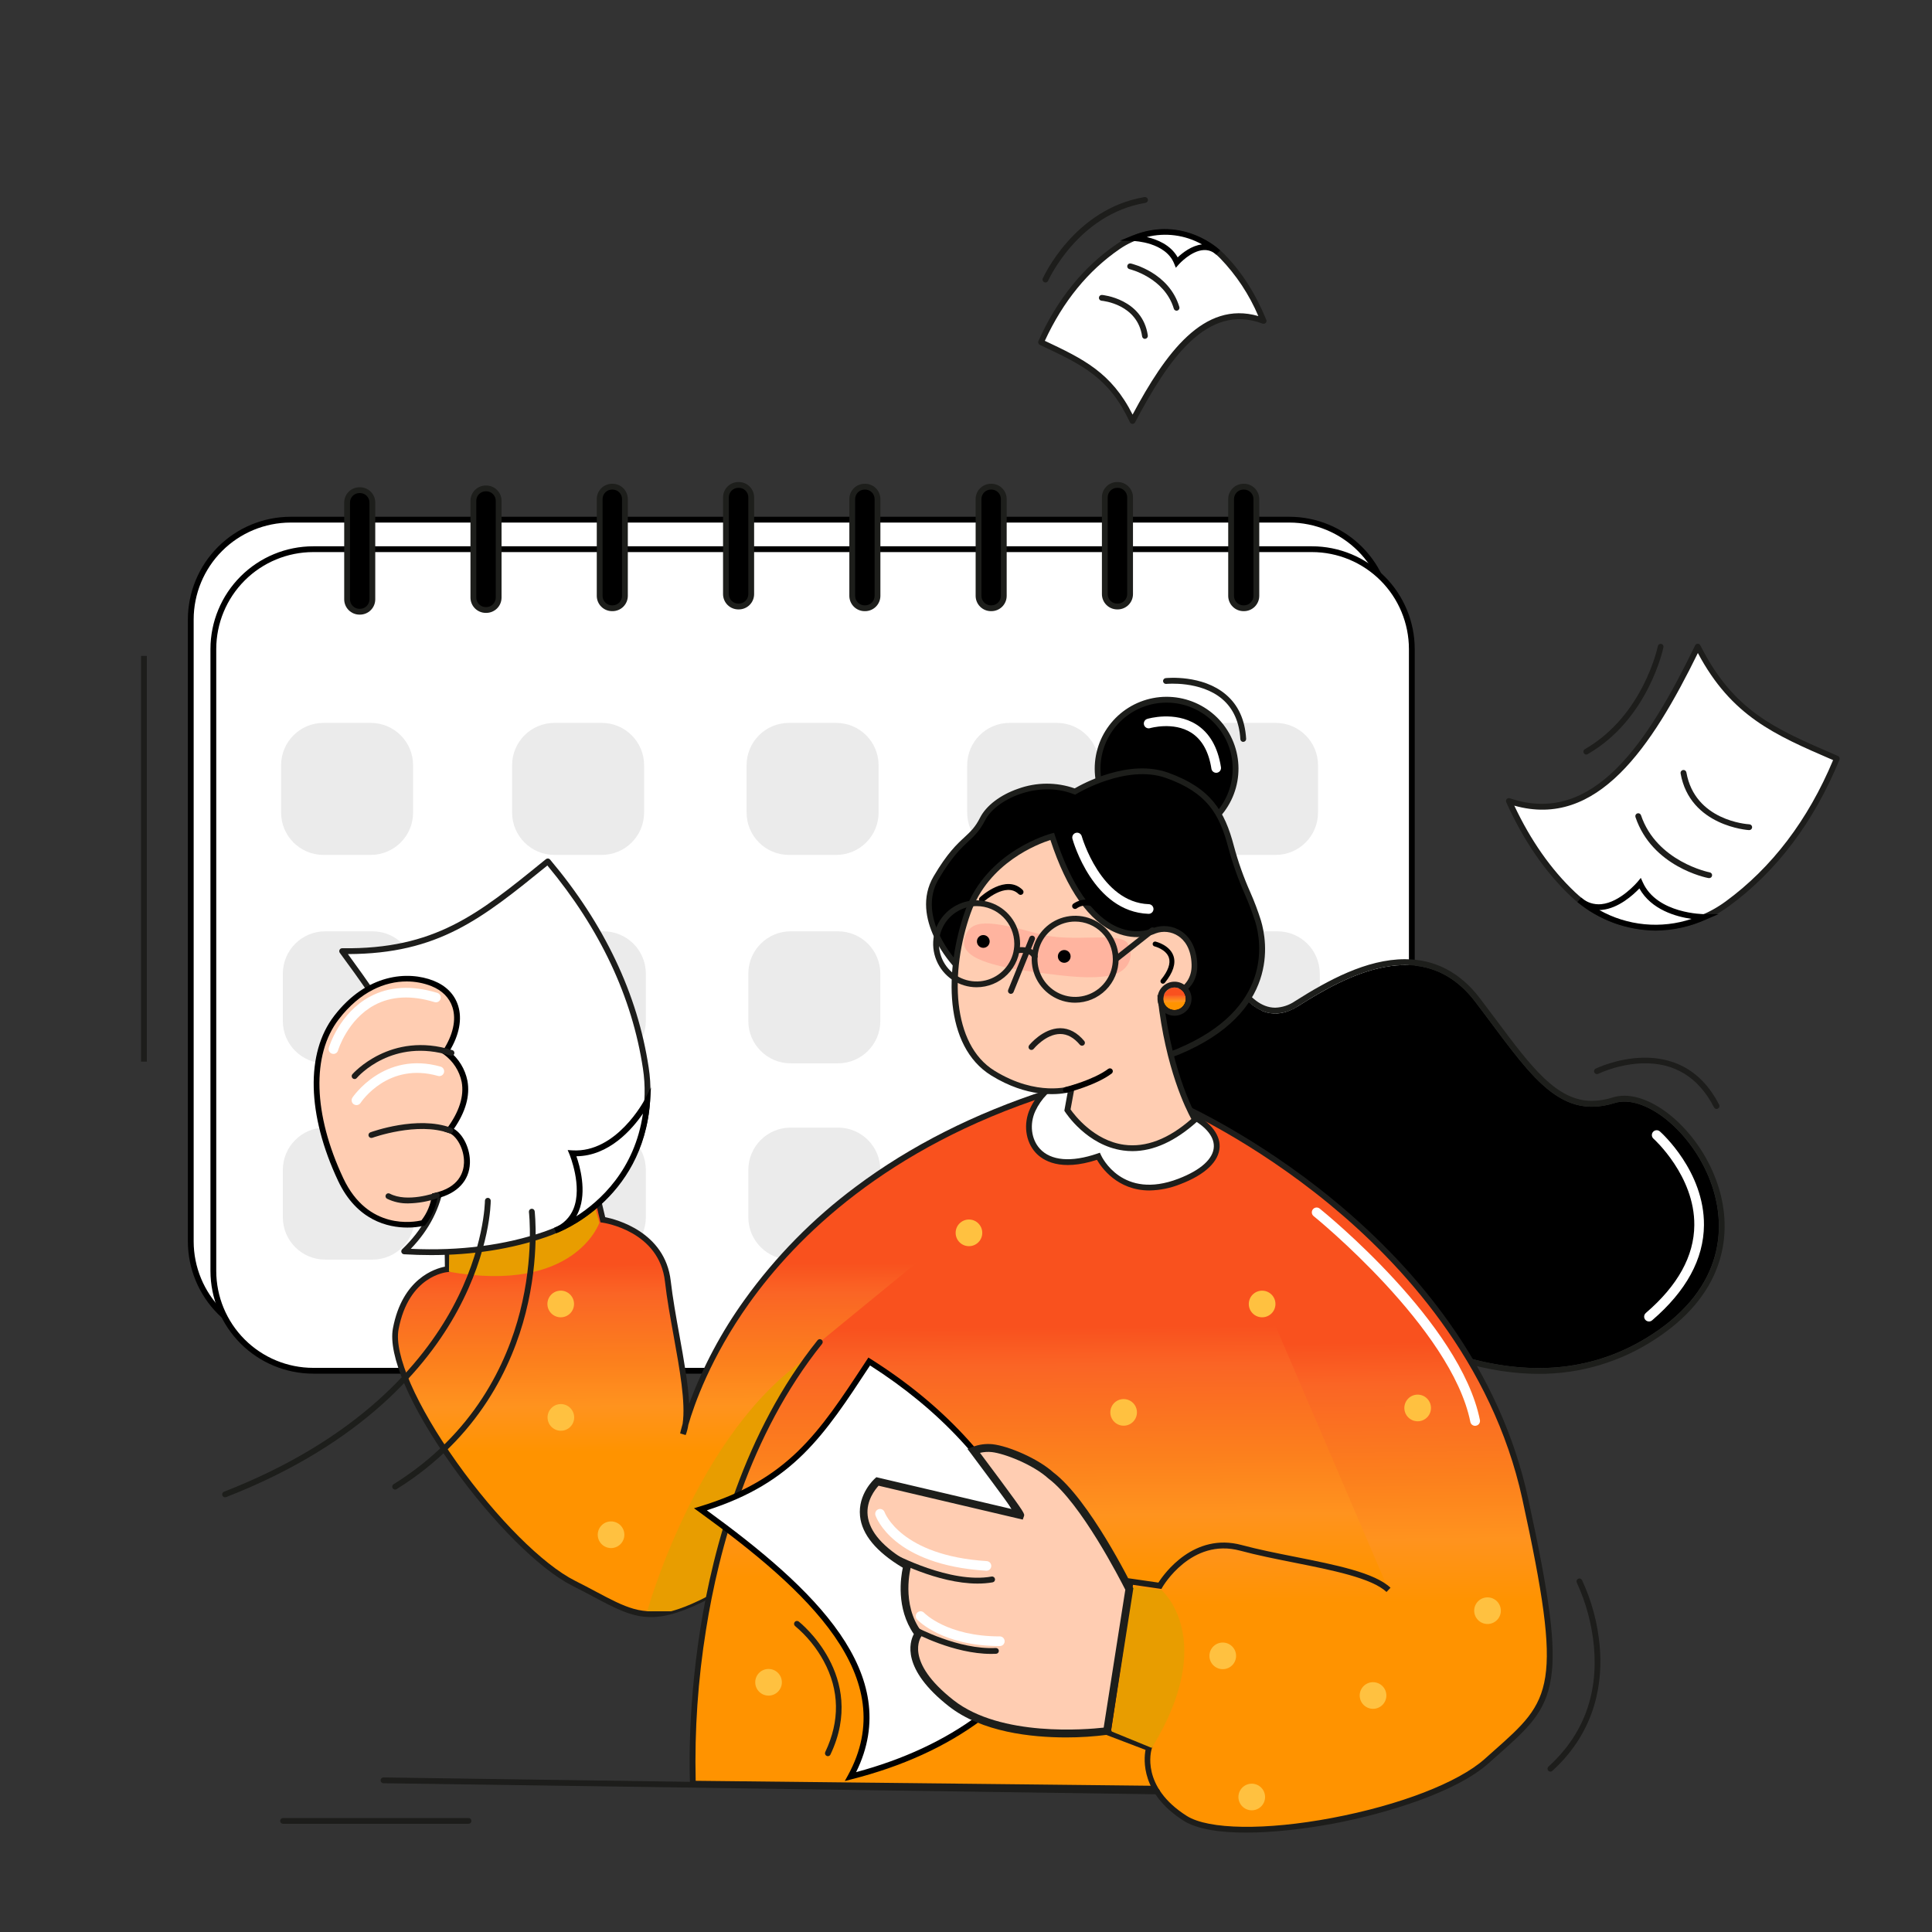 <?xml version="1.0" encoding="UTF-8"?> <svg xmlns="http://www.w3.org/2000/svg" width="1000" height="1000" viewBox="0 0 1000 1000" fill="none"><rect x="0" y="0" width="1000" height="1000" fill="#333333" stroke="none"/> <path d="M667.4 268.98H150.4C121.869 268.98 98.74 292.109 98.74 320.64V642.56C98.74 671.091 121.869 694.22 150.4 694.22H667.4C695.931 694.22 719.06 671.091 719.06 642.56V320.64C719.06 292.109 695.931 268.98 667.4 268.98Z" fill="white"></path> <path d="M667.41 695.72H150.41C136.314 695.704 122.799 690.097 112.831 680.129C102.863 670.161 97.256 656.647 97.24 642.55V320.64C97.259 306.545 102.867 293.033 112.834 283.067C122.802 273.101 136.315 267.496 150.41 267.48H667.41C681.504 267.496 695.016 273.102 704.982 283.068C714.948 293.034 720.554 306.546 720.57 320.64V642.55C720.554 656.645 714.949 670.158 704.983 680.126C695.017 690.093 681.505 695.701 667.41 695.72ZM150.41 270.48C137.11 270.493 124.358 275.782 114.953 285.186C105.547 294.589 100.256 307.34 100.24 320.64V642.55C100.256 655.851 105.547 668.603 114.952 678.008C124.357 687.413 137.109 692.704 150.41 692.72H667.41C680.71 692.704 693.461 687.413 702.865 678.007C712.268 668.602 717.557 655.85 717.57 642.55V320.64C717.557 307.341 712.268 294.59 702.864 285.186C693.46 275.782 680.709 270.493 667.41 270.48H150.41Z" fill="black"></path> <path d="M679.09 284.26H162.09C133.559 284.26 110.43 307.389 110.43 335.92V657.84C110.43 686.371 133.559 709.5 162.09 709.5H679.09C707.621 709.5 730.75 686.371 730.75 657.84V335.92C730.75 307.389 707.621 284.26 679.09 284.26Z" fill="white"></path> <path d="M679.09 711H162.09C147.996 710.984 134.483 705.378 124.517 695.412C114.551 685.446 108.946 671.934 108.93 657.84V335.93C108.946 321.835 114.551 308.322 124.517 298.354C134.483 288.387 147.995 282.779 162.09 282.76H679.09C693.186 282.776 706.701 288.383 716.669 298.351C726.637 308.319 732.244 321.833 732.26 335.93V657.84C732.241 671.935 726.633 685.447 716.665 695.413C706.698 705.379 693.185 710.984 679.09 711ZM162.09 285.76C148.79 285.776 136.039 291.067 126.635 300.473C117.232 309.878 111.943 322.63 111.93 335.93V657.84C111.943 671.139 117.232 683.89 126.636 693.294C136.04 702.698 148.79 707.987 162.09 708H679.09C692.39 707.987 705.142 702.698 714.547 693.294C723.953 683.891 729.244 671.14 729.26 657.84V335.93C729.244 322.629 723.953 309.877 714.548 300.472C705.142 291.067 692.391 285.776 679.09 285.76H162.09Z" fill="black"></path> <path d="M191.89 374.17H167.42C155.309 374.17 145.49 383.988 145.49 396.1V420.57C145.49 432.682 155.309 442.5 167.42 442.5H191.89C204.002 442.5 213.82 432.682 213.82 420.57V396.1C213.82 383.988 204.002 374.17 191.89 374.17Z" fill="#EBEBEB"></path> <path d="M311.461 374.17H286.991C274.879 374.17 265.061 383.988 265.061 396.1V420.57C265.061 432.682 274.879 442.5 286.991 442.5H311.461C323.572 442.5 333.391 432.682 333.391 420.57V396.1C333.391 383.988 323.572 374.17 311.461 374.17Z" fill="#EBEBEB"></path> <path d="M432.83 374.17H408.36C396.248 374.17 386.43 383.988 386.43 396.1V420.57C386.43 432.682 396.248 442.5 408.36 442.5H432.83C444.941 442.5 454.76 432.682 454.76 420.57V396.1C454.76 383.988 444.941 374.17 432.83 374.17Z" fill="#EBEBEB"></path> <path d="M547.009 374.17H522.539C510.428 374.17 500.609 383.988 500.609 396.1V420.57C500.609 432.682 510.428 442.5 522.539 442.5H547.009C559.121 442.5 568.939 432.682 568.939 420.57V396.1C568.939 383.988 559.121 374.17 547.009 374.17Z" fill="#EBEBEB"></path> <path d="M660.281 374.17H635.811C623.699 374.17 613.881 383.988 613.881 396.1V420.57C613.881 432.682 623.699 442.5 635.811 442.5H660.281C672.392 442.5 682.211 432.682 682.211 420.57V396.1C682.211 383.988 672.392 374.17 660.281 374.17Z" fill="#EBEBEB"></path> <path d="M192.791 482.05H168.321C156.209 482.05 146.391 491.868 146.391 503.98V528.45C146.391 540.562 156.209 550.38 168.321 550.38H192.791C204.902 550.38 214.721 540.562 214.721 528.45V503.98C214.721 491.868 204.902 482.05 192.791 482.05Z" fill="#EBEBEB"></path> <path d="M312.361 482.05H287.891C275.779 482.05 265.961 491.868 265.961 503.98V528.45C265.961 540.562 275.779 550.38 287.891 550.38H312.361C324.473 550.38 334.291 540.562 334.291 528.45V503.98C334.291 491.868 324.473 482.05 312.361 482.05Z" fill="#EBEBEB"></path> <path d="M433.73 482.05H409.26C397.148 482.05 387.33 491.868 387.33 503.98V528.45C387.33 540.562 397.148 550.38 409.26 550.38H433.73C445.842 550.38 455.66 540.562 455.66 528.45V503.98C455.66 491.868 445.842 482.05 433.73 482.05Z" fill="#EBEBEB"></path> <path d="M547.91 482.05H523.44C511.328 482.05 501.51 491.868 501.51 503.98V528.45C501.51 540.562 511.328 550.38 523.44 550.38H547.91C560.021 550.38 569.84 540.562 569.84 528.45V503.98C569.84 491.868 560.021 482.05 547.91 482.05Z" fill="#EBEBEB"></path> <path d="M661.181 482.05H636.711C624.6 482.05 614.781 491.868 614.781 503.98V528.45C614.781 540.562 624.6 550.38 636.711 550.38H661.181C673.293 550.38 683.111 540.562 683.111 528.45V503.98C683.111 491.868 673.293 482.05 661.181 482.05Z" fill="#EBEBEB"></path> <path d="M192.791 583.64H168.321C156.209 583.64 146.391 593.459 146.391 605.57V630.04C146.391 642.152 156.209 651.97 168.321 651.97H192.791C204.902 651.97 214.721 642.152 214.721 630.04V605.57C214.721 593.459 204.902 583.64 192.791 583.64Z" fill="#EBEBEB"></path> <path d="M312.361 583.64H287.891C275.779 583.64 265.961 593.459 265.961 605.57V630.04C265.961 642.152 275.779 651.97 287.891 651.97H312.361C324.473 651.97 334.291 642.152 334.291 630.04V605.57C334.291 593.459 324.473 583.64 312.361 583.64Z" fill="#EBEBEB"></path> <path d="M433.73 583.64H409.26C397.148 583.64 387.33 593.459 387.33 605.57V630.04C387.33 642.152 397.148 651.97 409.26 651.97H433.73C445.842 651.97 455.66 642.152 455.66 630.04V605.57C455.66 593.459 445.842 583.64 433.73 583.64Z" fill="#EBEBEB"></path> <path d="M547.91 583.64H523.44C511.328 583.64 501.51 593.459 501.51 605.57V630.04C501.51 642.152 511.328 651.97 523.44 651.97H547.91C560.021 651.97 569.84 642.152 569.84 630.04V605.57C569.84 593.459 560.021 583.64 547.91 583.64Z" fill="#EBEBEB"></path> <path d="M661.181 583.64H636.711C624.6 583.64 614.781 593.459 614.781 605.57V630.04C614.781 642.152 624.6 651.97 636.711 651.97H661.181C673.293 651.97 683.111 642.152 683.111 630.04V605.57C683.111 593.459 673.293 583.64 661.181 583.64Z" fill="#EBEBEB"></path> <path d="M186.32 253.7H186.07C182.53 253.7 179.66 256.57 179.66 260.11V310.22C179.66 313.76 182.53 316.63 186.07 316.63H186.32C189.86 316.63 192.73 313.76 192.73 310.22V260.11C192.73 256.57 189.86 253.7 186.32 253.7Z" fill="black"></path> <path d="M186.32 318.13H186.07C183.971 318.127 181.959 317.292 180.476 315.807C178.993 314.322 178.16 312.309 178.16 310.21V260.11C178.163 258.013 178.997 256.003 180.48 254.52C181.963 253.037 183.973 252.203 186.07 252.2H186.32C188.417 252.203 190.428 253.037 191.91 254.52C193.393 256.003 194.228 258.013 194.23 260.11V310.21C194.23 312.309 193.397 314.322 191.914 315.807C190.431 317.292 188.419 318.127 186.32 318.13ZM186.07 255.2C184.768 255.2 183.519 255.717 182.598 256.638C181.677 257.559 181.16 258.808 181.16 260.11V310.21C181.16 311.513 181.677 312.763 182.598 313.685C183.518 314.608 184.767 315.127 186.07 315.13H186.32C187.623 315.127 188.872 314.608 189.793 313.685C190.713 312.763 191.23 311.513 191.23 310.21V260.11C191.23 258.808 190.713 257.559 189.792 256.638C188.871 255.717 187.622 255.2 186.32 255.2H186.07Z" fill="#1D1E1B"></path> <path d="M251.68 252.8H251.43C247.889 252.8 245.02 255.67 245.02 259.21V309.32C245.02 312.86 247.889 315.73 251.43 315.73H251.68C255.22 315.73 258.09 312.86 258.09 309.32V259.21C258.09 255.67 255.22 252.8 251.68 252.8Z" fill="black"></path> <path d="M251.68 317.23H251.44C249.341 317.23 247.328 316.397 245.843 314.914C244.358 313.431 243.522 311.419 243.52 309.32V259.21C243.522 257.111 244.358 255.099 245.843 253.616C247.328 252.133 249.341 251.3 251.44 251.3H251.68C253.778 251.3 255.791 252.133 257.276 253.616C258.761 255.099 259.597 257.111 259.6 259.21V309.32C259.597 311.419 258.761 313.431 257.276 314.914C255.791 316.397 253.778 317.23 251.68 317.23ZM251.44 254.3C250.136 254.3 248.886 254.817 247.964 255.738C247.042 256.658 246.522 257.907 246.52 259.21V309.32C246.522 310.623 247.042 311.872 247.964 312.793C248.886 313.713 250.136 314.23 251.44 314.23H251.68C252.983 314.23 254.233 313.713 255.155 312.793C256.077 311.872 256.597 310.623 256.6 309.32V259.21C256.597 257.907 256.077 256.658 255.155 255.738C254.233 254.817 252.983 254.3 251.68 254.3H251.44Z" fill="#1D1E1B"></path> <path d="M317.051 251.9H316.801C313.26 251.9 310.391 254.77 310.391 258.31V308.42C310.391 311.96 313.26 314.83 316.801 314.83H317.051C320.591 314.83 323.461 311.96 323.461 308.42V258.31C323.461 254.77 320.591 251.9 317.051 251.9Z" fill="black"></path> <path d="M317.051 316.33H316.801C314.704 316.327 312.693 315.493 311.21 314.01C309.727 312.527 308.893 310.517 308.891 308.42V258.31C308.893 256.213 309.727 254.202 311.21 252.72C312.693 251.237 314.704 250.403 316.801 250.4H317.051C319.148 250.403 321.158 251.237 322.641 252.72C324.124 254.202 324.958 256.213 324.961 258.31V308.42C324.958 310.517 324.124 312.527 322.641 314.01C321.158 315.493 319.148 316.327 317.051 316.33ZM316.801 253.4C315.498 253.4 314.25 253.917 313.329 254.838C312.408 255.759 311.891 257.008 311.891 258.31V308.42C311.891 309.065 312.018 309.703 312.264 310.299C312.511 310.895 312.873 311.436 313.329 311.892C313.785 312.348 314.326 312.709 314.922 312.956C315.517 313.203 316.156 313.33 316.801 313.33H317.051C317.695 313.33 318.334 313.203 318.93 312.956C319.525 312.709 320.067 312.348 320.522 311.892C320.978 311.436 321.34 310.895 321.587 310.299C321.834 309.703 321.961 309.065 321.961 308.42V258.31C321.961 257.008 321.443 255.759 320.522 254.838C319.602 253.917 318.353 253.4 317.051 253.4H316.801Z" fill="#1D1E1B"></path> <path d="M382.42 251H382.17C378.63 251 375.76 253.87 375.76 257.41V307.52C375.76 311.06 378.63 313.93 382.17 313.93H382.42C385.96 313.93 388.83 311.06 388.83 307.52V257.41C388.83 253.87 385.96 251 382.42 251Z" fill="black"></path> <path d="M382.41 315.43H382.17C380.071 315.43 378.058 314.597 376.573 313.114C375.088 311.631 374.253 309.619 374.25 307.52V257.41C374.253 255.311 375.088 253.299 376.573 251.816C378.058 250.333 380.071 249.5 382.17 249.5H382.41C384.509 249.5 386.522 250.333 388.007 251.816C389.492 253.299 390.327 255.311 390.33 257.41V307.52C390.327 309.619 389.492 311.631 388.007 313.114C386.522 314.597 384.509 315.43 382.41 315.43ZM382.17 252.5C380.867 252.5 379.617 253.017 378.695 253.938C377.772 254.858 377.253 256.107 377.25 257.41V307.52C377.253 308.823 377.772 310.072 378.695 310.992C379.617 311.913 380.867 312.43 382.17 312.43H382.41C383.713 312.43 384.963 311.913 385.885 310.992C386.808 310.072 387.327 308.823 387.33 307.52V257.41C387.327 256.107 386.808 254.858 385.885 253.938C384.963 253.017 383.713 252.5 382.41 252.5H382.17Z" fill="#1D1E1B"></path> <path d="M447.781 251.9H447.531C443.991 251.9 441.121 254.77 441.121 258.31V308.42C441.121 311.96 443.991 314.83 447.531 314.83H447.781C451.321 314.83 454.191 311.96 454.191 308.42V258.31C454.191 254.77 451.321 251.9 447.781 251.9Z" fill="black"></path> <path d="M447.781 316.33H447.541C445.442 316.33 443.429 315.497 441.944 314.014C440.459 312.531 439.624 310.519 439.621 308.42V258.31C439.624 256.211 440.459 254.199 441.944 252.716C443.429 251.233 445.442 250.4 447.541 250.4H447.781C449.878 250.403 451.889 251.237 453.371 252.72C454.854 254.202 455.688 256.213 455.691 258.31V308.42C455.688 310.517 454.854 312.527 453.371 314.01C451.889 315.493 449.878 316.327 447.781 316.33ZM447.541 253.4C446.238 253.4 444.988 253.917 444.066 254.837C443.143 255.758 442.624 257.007 442.621 258.31V308.42C442.624 309.723 443.143 310.972 444.066 311.892C444.988 312.813 446.238 313.33 447.541 313.33H447.781C448.426 313.33 449.064 313.203 449.66 312.956C450.256 312.709 450.797 312.348 451.253 311.892C451.709 311.436 452.071 310.895 452.317 310.299C452.564 309.703 452.691 309.065 452.691 308.42V258.31C452.691 257.008 452.174 255.759 451.253 254.838C450.332 253.917 449.083 253.4 447.781 253.4H447.541Z" fill="#1D1E1B"></path> <path d="M513.15 251.9H512.9C509.36 251.9 506.49 254.77 506.49 258.31V308.42C506.49 311.96 509.36 314.83 512.9 314.83H513.15C516.69 314.83 519.56 311.96 519.56 308.42V258.31C519.56 254.77 516.69 251.9 513.15 251.9Z" fill="black"></path> <path d="M513.15 316.33H512.9C510.803 316.327 508.793 315.493 507.31 314.01C505.827 312.527 504.993 310.517 504.99 308.42V258.31C504.993 256.213 505.827 254.202 507.31 252.72C508.793 251.237 510.803 250.403 512.9 250.4H513.15C515.247 250.403 517.258 251.237 518.741 252.72C520.223 254.202 521.058 256.213 521.06 258.31V308.42C521.058 310.517 520.223 312.527 518.741 314.01C517.258 315.493 515.247 316.327 513.15 316.33ZM512.9 253.4C511.598 253.4 510.349 253.917 509.428 254.838C508.508 255.759 507.99 257.008 507.99 258.31V308.42C507.99 309.065 508.117 309.703 508.364 310.299C508.611 310.895 508.972 311.436 509.428 311.892C509.884 312.348 510.426 312.709 511.021 312.956C511.617 313.203 512.255 313.33 512.9 313.33H513.15C513.795 313.33 514.434 313.203 515.029 312.956C515.625 312.709 516.166 312.348 516.622 311.892C517.078 311.436 517.44 310.895 517.686 310.299C517.933 309.703 518.06 309.065 518.06 308.42V258.31C518.06 257.008 517.543 255.759 516.622 254.838C515.701 253.917 514.452 253.4 513.15 253.4H512.9Z" fill="#1D1E1B"></path> <path d="M578.51 251H578.26C574.719 251 571.85 253.87 571.85 257.41V307.52C571.85 311.06 574.719 313.93 578.26 313.93H578.51C582.05 313.93 584.92 311.06 584.92 307.52V257.41C584.92 253.87 582.05 251 578.51 251Z" fill="black"></path> <path d="M578.51 315.43H578.27C576.171 315.43 574.158 314.597 572.673 313.114C571.188 311.631 570.352 309.619 570.35 307.52V257.41C570.352 255.311 571.188 253.299 572.673 251.816C574.158 250.333 576.171 249.5 578.27 249.5H578.51C580.608 249.5 582.621 250.333 584.106 251.816C585.591 253.299 586.427 255.311 586.43 257.41V307.52C586.427 309.619 585.591 311.631 584.106 313.114C582.621 314.597 580.608 315.43 578.51 315.43ZM578.27 252.5C576.967 252.5 575.717 253.017 574.794 253.938C573.872 254.858 573.352 256.107 573.35 257.41V307.52C573.352 308.823 573.872 310.072 574.794 310.992C575.717 311.913 576.967 312.43 578.27 312.43H578.51C579.813 312.43 581.063 311.913 581.985 310.992C582.907 310.072 583.427 308.823 583.43 307.52V257.41C583.427 256.107 582.907 254.858 581.985 253.938C581.063 253.017 579.813 252.5 578.51 252.5H578.27Z" fill="#1D1E1B"></path> <path d="M643.881 251.9H643.631C640.091 251.9 637.221 254.77 637.221 258.31V308.42C637.221 311.96 640.091 314.83 643.631 314.83H643.881C647.421 314.83 650.291 311.96 650.291 308.42V258.31C650.291 254.77 647.421 251.9 643.881 251.9Z" fill="black"></path> <path d="M643.881 316.33H643.631C641.534 316.327 639.523 315.493 638.04 314.01C636.558 312.527 635.723 310.517 635.721 308.42V258.31C635.723 256.213 636.558 254.202 638.04 252.72C639.523 251.237 641.534 250.403 643.631 250.4H643.881C645.978 250.403 647.988 251.237 649.471 252.72C650.954 254.202 651.788 256.213 651.791 258.31V308.42C651.788 310.517 650.954 312.527 649.471 314.01C647.988 315.493 645.978 316.327 643.881 316.33ZM643.631 253.4C642.329 253.4 641.08 253.917 640.159 254.838C639.238 255.759 638.721 257.008 638.721 258.31V308.42C638.721 309.065 638.848 309.703 639.094 310.299C639.341 310.895 639.703 311.436 640.159 311.892C640.615 312.348 641.156 312.709 641.752 312.956C642.347 313.203 642.986 313.33 643.631 313.33H643.881C644.526 313.33 645.164 313.203 645.76 312.956C646.355 312.709 646.897 312.348 647.353 311.892C647.809 311.436 648.17 310.895 648.417 310.299C648.664 309.703 648.791 309.065 648.791 308.42V258.31C648.791 257.008 648.273 255.759 647.353 254.838C646.432 253.917 645.183 253.4 643.881 253.4H643.631Z" fill="#1D1E1B"></path> <path d="M76 339.5H73V549.5H76V339.5Z" fill="#1D1D1B"></path> <path d="M654.001 166.09C648.651 153.04 641.651 141.77 632.631 132.67C625.66 125.679 616.465 121.345 606.636 120.419C596.807 119.493 586.964 122.033 578.811 127.6C561.351 139.5 548.211 156.24 538.811 177.14C560.411 187.32 575.001 194 586.161 217.91C602.291 187.32 623.001 154.43 654.001 166.09Z" fill="white"></path> <path d="M586.161 219.41C585.88 219.404 585.606 219.32 585.371 219.166C585.136 219.012 584.949 218.795 584.831 218.54C574.081 195.4 560.161 188.84 539.081 178.91L538.211 178.5C537.85 178.331 537.57 178.025 537.433 177.651C537.297 177.276 537.314 176.862 537.481 176.5C547.181 154.93 560.811 138.05 578.001 126.34C586.44 120.566 596.636 117.93 606.817 118.891C616.998 119.852 626.521 124.348 633.731 131.6C642.551 140.5 649.841 151.9 655.421 165.5C655.54 165.772 655.576 166.073 655.524 166.365C655.472 166.658 655.335 166.928 655.129 167.142C654.924 167.356 654.659 167.505 654.37 167.568C654.08 167.632 653.777 167.608 653.501 167.5C624.871 156.72 604.871 185.7 587.501 218.62C587.37 218.861 587.176 219.062 586.94 219.201C586.704 219.34 586.435 219.412 586.161 219.41ZM540.801 176.41C560.651 185.77 575.241 192.78 586.231 214.6C603.231 182.76 623.041 155.42 651.321 163.6C646.619 152.514 639.925 142.383 631.571 133.71C624.854 126.957 615.983 122.77 606.5 121.876C597.017 120.983 587.521 123.44 579.661 128.82C563.291 140 550.221 156 540.801 176.41Z" fill="#1D1D1B"></path> <path d="M587 123.26C587 123.26 604.24 123.73 609.13 135.78C609.13 135.78 621.04 122.25 630.56 130.69C630.52 130.69 612.64 113 587 123.26Z" fill="white"></path> <path d="M608.611 138.59L607.701 136.35C603.241 125.35 587.081 124.76 586.921 124.76L579.711 124.55L586.401 121.87C612.701 111.31 631.401 129.44 631.581 129.62L629.531 131.81C628.655 130.982 627.618 130.344 626.484 129.936C625.35 129.528 624.143 129.359 622.941 129.44C616.411 129.84 610.281 136.71 610.211 136.78L608.611 138.59ZM593.611 122.69C598.861 123.91 605.911 126.69 609.561 133.21C611.931 130.98 616.751 127.1 622.151 126.5C613.465 121.614 603.234 120.25 593.571 122.69H593.611Z" fill="black"></path> <path d="M584.91 137.85C584.91 137.85 603.81 142.14 608.96 159.31Z" fill="white"></path> <path d="M609.001 160.82C608.678 160.821 608.363 160.717 608.103 160.524C607.844 160.331 607.654 160.06 607.561 159.75C602.731 143.64 584.801 139.35 584.621 139.31C584.429 139.266 584.247 139.185 584.086 139.07C583.925 138.956 583.788 138.811 583.683 138.644C583.578 138.477 583.507 138.291 583.474 138.096C583.441 137.902 583.447 137.702 583.491 137.51C583.535 137.318 583.616 137.136 583.731 136.975C583.845 136.814 583.99 136.677 584.157 136.572C584.324 136.467 584.51 136.396 584.705 136.363C584.899 136.33 585.099 136.336 585.291 136.38C586.091 136.57 605.091 141.08 610.431 158.88C610.546 159.261 610.506 159.671 610.318 160.022C610.13 160.373 609.811 160.635 609.431 160.75C609.291 160.792 609.147 160.816 609.001 160.82Z" fill="#1D1D1B"></path> <path d="M570.32 154.16C570.32 154.16 590.07 155.88 592.64 173.91Z" fill="white"></path> <path d="M592.64 175.41C592.28 175.409 591.932 175.278 591.66 175.041C591.388 174.804 591.211 174.477 591.16 174.12C588.78 157.51 570.94 155.72 570.16 155.66C569.963 155.642 569.772 155.586 569.596 155.494C569.421 155.403 569.266 155.277 569.139 155.125C568.883 154.819 568.759 154.423 568.795 154.025C568.831 153.627 569.023 153.26 569.33 153.004C569.637 152.748 570.032 152.624 570.43 152.66C570.64 152.66 591.43 154.66 594.11 173.66C594.164 174.055 594.06 174.455 593.821 174.774C593.581 175.092 593.225 175.303 592.83 175.36L592.64 175.41Z" fill="#1D1D1B"></path> <path d="M541.121 146.22C540.914 146.221 540.709 146.177 540.521 146.09C540.337 146.011 540.172 145.896 540.034 145.752C539.895 145.608 539.787 145.438 539.715 145.252C539.644 145.066 539.61 144.867 539.616 144.667C539.622 144.468 539.668 144.272 539.751 144.09C539.911 143.73 555.951 108.09 592.401 102C592.799 101.935 593.206 102.031 593.533 102.266C593.86 102.502 594.081 102.857 594.146 103.255C594.211 103.653 594.115 104.06 593.88 104.388C593.644 104.715 593.289 104.935 592.891 105C558.071 110.8 542.651 145 542.491 145.34C542.372 145.604 542.18 145.828 541.937 145.984C541.693 146.14 541.41 146.222 541.121 146.22Z" fill="#1D1D1B"></path> <path d="M781.002 414.6C789.552 433.6 800.452 449.95 814.222 462.96C824.865 472.954 838.667 478.914 853.239 479.807C867.812 480.7 882.238 476.47 894.022 467.85C919.252 449.4 937.862 424.01 950.732 392.66C918.312 378.66 896.392 369.58 878.732 334.66C856.442 380.71 827.362 430.34 781.002 414.6Z" fill="white"></path> <path d="M857.002 481.45C840.706 481.472 825.023 475.245 813.182 464.05C799.772 451.39 788.492 434.96 779.622 415.22C779.503 414.952 779.465 414.656 779.511 414.367C779.557 414.078 779.686 413.808 779.882 413.59C780.078 413.375 780.333 413.221 780.616 413.148C780.898 413.075 781.195 413.087 781.472 413.18C824.852 427.91 853.212 383.85 877.402 334.04C877.525 333.789 877.715 333.578 877.952 333.429C878.189 333.281 878.462 333.202 878.742 333.2C879.019 333.202 879.29 333.279 879.526 333.424C879.762 333.568 879.954 333.774 880.082 334.02C897.222 367.94 918.212 377.02 949.992 390.72L951.302 391.29C951.662 391.445 951.948 391.734 952.097 392.097C952.247 392.46 952.248 392.866 952.102 393.23C938.862 425.47 919.612 450.98 894.882 469.06C883.893 477.111 870.624 481.451 857.002 481.45ZM783.802 417C792.282 435 802.852 450.1 815.282 461.84C825.661 471.609 839.133 477.434 853.359 478.305C867.586 479.177 881.668 475.039 893.162 466.61C917.092 449.11 935.812 424.5 948.812 393.43C918.422 380.31 896.252 370.73 878.812 338C854.912 386.74 826.742 429.11 783.802 417Z" fill="#1D1D1B"></path> <path d="M882.221 474.65C882.221 474.65 856.711 474.8 848.891 457.22C848.891 457.22 831.951 477.8 817.461 465.79C817.461 465.79 844.761 491.14 882.221 474.65Z" fill="white"></path> <path d="M856.891 481.68C842.111 481.537 827.829 476.315 816.441 466.89L818.441 464.64C819.85 465.877 821.497 466.812 823.28 467.39C825.063 467.968 826.945 468.175 828.811 468C838.731 467.06 847.651 456.38 847.741 456.27L849.281 454.4L850.281 456.62C857.621 473.12 882.011 473.17 882.281 473.16H889.521L882.821 476C874.671 479.688 865.837 481.623 856.891 481.68ZM827.831 471.05C835.025 475.098 842.986 477.595 851.203 478.382C859.42 479.169 867.71 478.228 875.541 475.62C867.601 474.48 854.691 470.92 848.541 459.86C845.401 463.15 837.791 470.15 829.101 470.97C828.671 471 828.251 471 827.831 471.05Z" fill="black"></path> <path d="M884.532 453C884.532 453 856.402 447.56 848.002 422.43Z" fill="white"></path> <path d="M884.533 454.49C884.44 454.5 884.346 454.5 884.253 454.49C883.063 454.27 855.163 448.61 846.523 422.94C846.39 422.562 846.413 422.147 846.586 421.786C846.76 421.425 847.07 421.148 847.448 421.015C847.826 420.883 848.241 420.905 848.602 421.079C848.963 421.252 849.24 421.562 849.373 421.94C857.453 445.94 884.543 451.46 884.823 451.51C885.02 451.529 885.211 451.587 885.386 451.68C885.56 451.773 885.715 451.899 885.841 452.052C885.967 452.205 886.061 452.381 886.119 452.57C886.177 452.759 886.197 452.958 886.178 453.155C886.159 453.352 886.101 453.543 886.008 453.718C885.915 453.893 885.789 454.047 885.636 454.173C885.483 454.299 885.307 454.394 885.118 454.451C884.928 454.509 884.73 454.529 884.533 454.51V454.49Z" fill="#1D1D1B"></path> <path d="M905.32 428.16C905.32 428.16 876.04 426.59 871.32 400.05Z" fill="white"></path> <path d="M905.321 429.66H905.241C904.931 429.66 874.711 427.66 869.871 400.32C869.836 400.123 869.84 399.921 869.884 399.726C869.927 399.531 870.008 399.346 870.123 399.182C870.238 399.018 870.383 398.878 870.552 398.771C870.721 398.663 870.909 398.59 871.106 398.555C871.303 398.52 871.505 398.525 871.7 398.568C871.895 398.611 872.08 398.692 872.244 398.807C872.408 398.922 872.548 399.068 872.655 399.236C872.763 399.405 872.836 399.593 872.871 399.79C877.291 424.79 904.291 426.6 905.441 426.66C905.839 426.671 906.216 426.839 906.49 427.128C906.764 427.417 906.912 427.802 906.901 428.2C906.89 428.598 906.722 428.975 906.433 429.249C906.144 429.523 905.759 429.671 905.361 429.66H905.321Z" fill="#1D1D1B"></path> <path d="M821.072 390.57C820.741 390.571 820.42 390.462 820.158 390.261C819.896 390.06 819.707 389.778 819.621 389.458C819.536 389.139 819.558 388.8 819.685 388.495C819.812 388.19 820.036 387.935 820.322 387.77C850.662 370.33 858.032 334.77 858.102 334.45C858.182 334.06 858.412 333.717 858.744 333.496C859.075 333.275 859.481 333.193 859.872 333.27C860.247 333.356 860.575 333.585 860.786 333.907C860.996 334.23 861.074 334.622 861.002 335C860.932 335.37 853.322 372.2 821.782 390.34C821.567 390.472 821.324 390.551 821.072 390.57Z" fill="#1D1D1B"></path> <path d="M228.979 722.528C232.727 721.871 235.232 718.295 234.574 714.541C233.915 710.788 230.343 708.278 226.595 708.936C222.847 709.593 220.342 713.169 221.001 716.922C221.659 720.676 225.231 723.186 228.979 722.528Z" fill="#FFC140"></path> <path d="M633.579 499.18C633.579 499.18 647.269 536.42 671.899 520.78C696.529 505.14 736.569 483.08 763.659 518.61C790.749 554.14 805.659 580.29 835.659 570.93C865.659 561.57 929.049 642.27 855.359 690.51C734.619 769.59 571.559 556.45 571.559 556.45L589.559 528.72L633.579 499.18Z" fill="black"></path> <path d="M633.579 499.18C633.579 499.18 642.929 524.62 660.079 524.62C664.306 524.503 668.41 523.17 671.899 520.78C686.779 511.32 707.319 499.52 727.209 499.52C740.209 499.52 752.949 504.52 763.659 518.61C786.999 549.2 801.309 572.84 823.999 572.84C827.973 572.801 831.918 572.157 835.699 570.93C837.357 570.419 839.084 570.166 840.819 570.18C872.129 570.18 925.119 644.87 855.399 690.51C837.916 702.104 817.377 708.231 796.399 708.11C687.599 708.11 571.579 556.45 571.579 556.45L589.579 528.72L633.629 499.18M635.119 494.57L631.959 496.69L587.959 526.23L587.449 526.57L587.119 527.09L569.119 554.82L567.969 556.6L569.259 558.28C591.07 585.675 615.156 611.179 641.259 634.52C666.169 656.69 690.649 674.36 714.009 687.05C743.399 703.05 771.139 711.11 796.469 711.11C817.991 711.186 839.054 704.884 856.999 693C873.129 682.45 883.999 669.68 889.169 655.06C893.619 642.62 893.829 628.87 889.789 615.32C885.884 602.429 878.784 590.733 869.149 581.32C859.859 572.32 849.519 567.14 840.779 567.14C838.746 567.134 836.724 567.43 834.779 568.02C831.291 569.163 827.649 569.763 823.979 569.8C805.699 569.8 792.649 552.32 774.579 528.12C771.849 524.45 769.019 520.67 766.029 516.75C755.779 503.3 742.709 496.48 727.199 496.48C707.199 496.48 687.199 507.48 670.279 518.21C667.265 520.281 663.723 521.449 660.069 521.58C645.229 521.58 636.469 498.34 636.379 498.1L635.059 494.53L635.119 494.57Z" fill="#1D1E1B"></path> <path d="M589.528 528.72L633.578 499.18C633.578 499.18 640.328 517.54 652.868 523.06C648.338 538.93 636.768 549.06 619.998 555C619.998 555 678.548 581.47 703.678 608.85C720.578 627.26 788.948 711.85 755.308 701.53C725.418 692.38 696.158 674.63 670.078 654.6C636.378 609.69 597.508 557.85 583.168 538.54L589.528 528.72Z" fill="black"></path> <path d="M576.5 586.5C576.5 586.5 541 711.75 423.58 790.55C335.14 849.9 338.15 840.14 297 819.48C261 801.39 199.3 717.17 204.89 687.76C210.48 658.35 231.81 656.91 231.81 656.91L231.55 634.2L308.55 616.43L312 631.34C312 631.34 342.54 635.61 345.66 663.18C348.78 690.75 359.42 727.29 353.49 742.18C353.49 742.18 378.6 618.35 542.49 565.47" fill="url(#paint0_linear_88_178)"></path> <path d="M336.91 837C326.97 837 318.86 832.68 307.08 826.43C303.88 824.73 300.26 822.8 296.3 820.82C279.3 812.28 254.86 787.91 234.08 758.74C212.22 728.03 200.74 701.39 203.39 687.48C208.28 661.72 225.24 656.59 230.27 655.63L230 633L309.6 614.62L313.25 630C318.72 631.09 344.25 637.51 347.17 663C348.17 671.72 349.92 681.5 351.64 691C353.98 703.93 356.24 716.42 356.7 726.6C363.791 707.475 373.421 689.39 385.33 672.83C401.398 650.45 420.827 630.687 442.93 614.24C471.16 593.08 504.5 576.24 542.04 564.09L542.96 566.95C458.77 594.11 412.15 640.4 387.86 674.44C367.75 702.63 359.21 727.31 356.27 737.53C356.012 739.326 355.553 741.088 354.9 742.78L352.04 741.93C352.04 741.86 352.43 740.08 353.33 736.93C354.95 726.13 351.78 708.58 348.69 691.53C346.96 682.03 345.18 672.2 344.19 663.37C341.24 637.28 313 633 311.81 632.83L310.81 632.69L307.4 618.22L233 635.39L233.27 658.31L231.85 658.41C231.03 658.47 211.59 660.19 206.3 688.04C203.85 700.97 215.42 727.39 236.5 757.04C257.01 785.84 281 809.84 297.61 818.18C301.61 820.18 305.24 822.11 308.45 823.82C338.88 839.98 343.55 842.46 422.71 789.35C483.12 748.82 521.3 695.74 542.71 658.35C565.91 617.8 574.94 586.44 575.03 586.13L577.91 586.95C577.82 587.26 568.73 618.95 545.36 659.76C523.79 697.45 485.3 750.97 424.36 791.84C374.33 825.41 353.18 837 336.91 837Z" fill="#1D1D1B"></path> <path d="M335 834H347.33C356.1 831.68 366.95 826.43 382.28 817.21L418.39 702.4C360.78 740.8 335 834 335 834Z" fill="#E89D00"></path> <path d="M310.229 632.92C310.229 632.92 297.619 669.84 232.369 658.26L232.649 635.86L306.269 618.65L310.229 632.92Z" fill="#E89D00"></path> <path d="M424.329 694.64C350.919 786.26 358.639 923.22 358.639 923.22L730.259 927.22C730.259 927.22 726.869 563.38 576.799 569.75" fill="url(#paint1_linear_88_178)"></path> <path d="M730.259 928.72L358.639 924.72C358.258 924.719 357.892 924.572 357.615 924.31C357.339 924.048 357.172 923.691 357.149 923.31C357.149 922.97 355.299 888.38 362.489 843.05C369.129 801.18 385.049 741.29 423.169 693.7C423.418 693.39 423.781 693.192 424.176 693.148C424.572 693.105 424.969 693.221 425.279 693.47C425.589 693.72 425.788 694.082 425.831 694.478C425.874 694.873 425.758 695.27 425.509 695.58C387.799 742.63 371.999 802 365.449 843.45C361.267 869.328 359.469 895.534 360.079 921.74L728.739 925.74C727.579 881.024 723.601 836.426 716.829 792.21C706.489 726.09 684.829 638.45 640.629 596.43C621.989 578.74 600.549 570.28 576.859 571.28C576.462 571.294 576.075 571.15 575.783 570.881C575.491 570.611 575.317 570.237 575.299 569.84C575.288 569.644 575.317 569.447 575.383 569.261C575.45 569.075 575.553 568.905 575.686 568.76C575.819 568.614 575.98 568.497 576.159 568.415C576.338 568.332 576.532 568.287 576.729 568.28C601.239 567.28 623.449 575.98 642.729 594.28C662.579 613.13 679.609 642.4 693.349 681.28C704.299 712.28 713.209 749.47 719.829 791.8C726.74 836.645 730.748 881.889 731.829 927.25C731.832 927.449 731.795 927.645 731.721 927.829C731.646 928.013 731.536 928.18 731.396 928.321C731.257 928.461 731.09 928.572 730.907 928.648C730.724 928.724 730.527 928.762 730.329 928.76L730.259 928.72Z" fill="#1D1D1B"></path> <path d="M611.499 572.5C611.499 572.5 759.209 637.26 789.399 775.5C812.129 879.5 803.839 880.83 769.499 911.5C739.499 938.39 638.789 957.16 613.499 941.16C588.209 925.16 594.699 904.79 594.699 904.79L573.469 896.7L585.199 818.58L600.369 820.78C600.369 820.78 615.549 793.93 642.369 801.16C669.189 808.39 706.999 811.89 718.699 822.88" fill="url(#paint2_linear_88_178)"></path> <path d="M644.929 948.56C631.449 948.56 619.659 946.84 612.679 942.43C590.519 928.43 591.969 910.76 592.919 905.73L571.789 897.67L583.919 816.88L599.589 819.15C602.589 814.46 617.969 793.03 642.709 799.71C651.189 801.99 660.939 803.94 670.359 805.81C691.489 810.02 711.439 814 719.729 821.81L717.669 824C710.009 816.8 689.559 812.73 669.779 808.79C660.299 806.9 650.499 804.95 641.929 802.63C616.549 795.79 601.799 821.29 601.649 821.54L601.149 822.44L586.439 820.31L575.119 895.76L596.539 903.93L596.099 905.28C595.859 906.07 590.319 924.78 614.279 939.92C625.549 947.05 655.049 947.46 689.429 940.97C724.539 934.34 754.839 922.63 768.499 910.41L773.129 906.29C803.129 879.69 809.409 874.15 787.929 775.8C772.439 704.87 725.169 653.8 688.239 623.4C648.159 590.4 611.239 574.07 610.899 573.9L612.099 571.16C612.469 571.32 649.689 587.81 690.099 621.03C713.829 640.54 734.019 661.93 750.099 684.6C770.219 712.98 783.939 743.44 790.869 775.16C802.319 827.55 805.429 852.05 802.789 868.78C799.979 886.53 790.619 894.78 775.129 908.54L770.509 912.65C753.719 927.65 717.909 938.65 689.999 943.92C675.579 946.6 659.289 948.55 644.929 948.56Z" fill="#1D1D1B"></path> <path d="M601.16 823C601.16 823 630.86 848.28 596.16 904.72L575.43 896.24L586.43 821.44L601.16 823Z" fill="#E89D00"></path> <path d="M550.399 558.73C543.367 561.892 537.719 567.494 534.499 574.5C528.369 587.97 536.499 609.5 568.499 598.5C568.499 598.5 579.769 623.32 610.499 611.5C636.499 601.5 634.499 585.63 614.729 576.44C597.599 568.48 550.399 558.73 550.399 558.73Z" fill="white"></path> <path d="M594.939 616.18C578.269 616.18 570.019 604.18 567.779 600.32C548.779 606.5 539.709 600.67 535.989 596.57C530.739 590.79 529.589 581.67 533.129 573.88C536.497 566.505 542.448 560.618 549.859 557.33L550.279 557.17L550.709 557.26C552.639 557.66 598.269 567.14 615.369 575.08C625.719 579.9 631.519 586.65 631.279 593.61C630.999 601.13 623.839 608 610.999 612.9C605.892 614.97 600.448 616.082 594.939 616.18ZM569.299 596.64L569.869 597.88C570.299 598.88 580.969 621.25 609.959 610.1C621.559 605.64 628.069 599.75 628.279 593.51C628.479 587.81 623.279 582.08 614.099 577.81C598.209 570.42 555.479 561.32 550.559 560.29C544.088 563.376 538.893 568.62 535.869 575.12C532.809 581.84 533.749 589.65 538.209 594.56C543.909 600.83 554.489 601.73 568.009 597.08L569.299 596.64Z" fill="#1D1E1B"></path> <path d="M291.423 681.733C295.171 681.075 297.675 677.499 297.017 673.746C296.358 669.993 292.786 667.483 289.038 668.14C285.29 668.798 282.786 672.374 283.444 676.127C284.103 679.88 287.675 682.39 291.423 681.733Z" fill="#FFC140"></path> <path d="M317.472 801.177C321.22 800.519 323.724 796.944 323.066 793.19C322.407 789.437 318.835 786.927 315.087 787.584C311.339 788.242 308.835 791.818 309.493 795.571C310.151 799.325 313.724 801.834 317.472 801.177Z" fill="#FFC140"></path> <path d="M291.497 740.448C295.245 739.79 297.75 736.214 297.091 732.461C296.433 728.707 292.861 726.198 289.113 726.855C285.365 727.513 282.86 731.088 283.518 734.842C284.177 738.595 287.749 741.105 291.497 740.448Z" fill="#FFC140"></path> <path d="M776.698 835.074C777.462 831.346 775.056 827.704 771.323 826.938C767.59 826.172 763.944 828.574 763.179 832.301C762.415 836.029 764.821 839.671 768.554 840.437C772.287 841.203 775.933 838.801 776.698 835.074Z" fill="#FFC140"></path> <path d="M660.153 675.454C660.435 671.659 657.584 668.354 653.783 668.07C649.983 667.787 646.673 670.634 646.391 674.429C646.108 678.224 648.96 681.529 652.76 681.812C656.56 682.095 659.87 679.249 660.153 675.454Z" fill="#FFC140"></path> <path d="M654.665 931.509C655.429 927.781 653.023 924.139 649.29 923.373C645.556 922.607 641.91 925.009 641.146 928.736C640.381 932.464 642.788 936.106 646.521 936.872C650.254 937.638 653.9 935.237 654.665 931.509Z" fill="#FFC140"></path> <path d="M717.44 878.975C718.204 875.248 715.798 871.605 712.065 870.84C708.332 870.074 704.686 872.475 703.921 876.203C703.157 879.931 705.563 883.573 709.296 884.339C713.029 885.104 716.675 882.703 717.44 878.975Z" fill="#FFC140"></path> <path d="M733.781 735.66C737.586 735.66 740.671 732.571 740.671 728.76C740.671 724.95 737.586 721.86 733.781 721.86C729.975 721.86 726.891 724.95 726.891 728.76C726.891 732.571 729.975 735.66 733.781 735.66Z" fill="#FFC140"></path> <path d="M397.8 877.65C401.605 877.65 404.69 874.561 404.69 870.75C404.69 866.939 401.605 863.85 397.8 863.85C393.995 863.85 390.91 866.939 390.91 870.75C390.91 874.561 393.995 877.65 397.8 877.65Z" fill="#FFC140"></path> <path d="M586.3 736.09C587.383 735.08 588.111 733.748 588.378 732.292C588.645 730.835 588.437 729.332 587.784 728.003C587.131 726.674 586.068 725.591 584.751 724.913C583.435 724.235 581.936 723.998 580.475 724.238C579.013 724.477 577.668 725.181 576.638 726.244C575.607 727.307 574.946 728.673 574.751 730.141C574.557 731.608 574.84 733.1 575.558 734.394C576.276 735.689 577.392 736.718 578.74 737.33C579.982 737.891 581.363 738.072 582.708 737.852C584.053 737.631 585.302 737.018 586.3 736.09Z" fill="#FFC140"></path> <path d="M501.531 645.02C505.336 645.02 508.421 641.931 508.421 638.12C508.421 634.309 505.336 631.22 501.531 631.22C497.725 631.22 494.641 634.309 494.641 638.12C494.641 641.931 497.725 645.02 501.531 645.02Z" fill="#FFC140"></path> <path d="M639.657 858.457C640.421 854.729 638.015 851.086 634.282 850.321C630.549 849.555 626.903 851.956 626.138 855.684C625.374 859.412 627.78 863.054 631.513 863.82C635.246 864.585 638.892 862.184 639.657 858.457Z" fill="#FFC140"></path> <path d="M209.18 647.71C235.35 649.27 259.87 646.62 282.37 638.86C299.699 632.822 314.37 620.915 323.846 605.201C333.322 589.487 337.006 570.954 334.26 552.81C328.4 514 311 478.46 283.52 445.89C249.07 473.84 226.18 492.98 177.07 492.32C215.31 544 253.67 605.26 209.18 647.71Z" fill="white"></path> <path d="M223.11 649.63C218.51 649.63 213.843 649.49 209.11 649.21C208.817 649.188 208.537 649.081 208.303 648.904C208.069 648.727 207.89 648.486 207.79 648.21C207.69 647.936 207.672 647.639 207.738 647.355C207.804 647.071 207.95 646.813 208.16 646.61C250.02 606.67 217.39 549.27 175.89 493.2C175.723 492.975 175.622 492.708 175.599 492.429C175.576 492.149 175.632 491.869 175.76 491.62C175.883 491.369 176.076 491.16 176.315 491.016C176.555 490.872 176.83 490.801 177.11 490.81C224.99 491.45 247.36 473.31 281.2 445.81L282.6 444.68C282.905 444.433 283.295 444.316 283.685 444.354C284.076 444.391 284.437 444.58 284.69 444.88C312.85 478.33 330.03 514.55 335.76 552.55C338.587 571.042 334.845 589.939 325.184 605.958C315.523 621.977 300.554 634.104 282.88 640.23C264.84 646.49 244.79 649.63 223.11 649.63ZM212.63 646.39C238.03 647.55 261.31 644.54 281.88 637.44C298.894 631.544 313.303 619.871 322.602 604.451C331.902 589.031 335.503 570.84 332.78 553.04C327.19 516.04 310.56 480.68 283.32 447.98L283.08 448.18C249.44 475.48 226.98 493.71 180.08 493.83C220.71 549.15 251.91 605.59 212.63 646.39Z" fill="#1D1D1B"></path> <path d="M334.999 570C334.999 570 320.319 598.49 296.179 597C296.179 597 309.249 627.85 287.439 637C287.399 636.92 331.519 621.27 334.999 570Z" fill="white"></path> <path d="M287.9 638.34L286.82 635.54C289.068 634.668 291.115 633.347 292.834 631.656C294.553 629.966 295.91 627.943 296.82 625.71C301.61 613.95 294.82 597.71 294.77 597.5L293.83 595.27L296.25 595.42C319.08 596.86 333.5 569.54 333.64 569.26L336.95 562.85L336.47 570.05C333 621.76 288.35 638.18 287.9 638.34ZM298.34 598.48C300.11 603.48 303.81 616.48 299.59 626.83C299.209 627.779 298.758 628.698 298.24 629.58C310.41 621.79 328.58 605.58 332.78 576.38C327.21 584.5 315.26 598.32 298.34 598.48Z" fill="black"></path> <path d="M321.25 537.24C320.612 537.239 319.999 536.993 319.536 536.555C319.073 536.116 318.796 535.517 318.76 534.88C317.53 512.59 285.33 467.28 285 466.83C284.614 466.29 284.458 465.62 284.567 464.965C284.676 464.311 285.04 463.726 285.58 463.34C286.12 462.954 286.79 462.799 287.445 462.907C288.099 463.016 288.684 463.38 289.07 463.92C290.43 465.82 322.44 510.87 323.75 534.6C323.769 534.929 323.723 535.258 323.614 535.568C323.506 535.879 323.337 536.165 323.118 536.41C322.899 536.655 322.633 536.855 322.337 536.997C322.04 537.14 321.718 537.222 321.39 537.24H321.25Z" fill="white"></path> <path d="M116.5 775C116.149 775 115.81 774.878 115.54 774.654C115.27 774.43 115.088 774.119 115.023 773.775C114.959 773.43 115.018 773.074 115.189 772.768C115.36 772.462 115.632 772.226 115.96 772.1C185.79 744.89 218.79 705.32 234.18 676.91C250.81 646.22 251 621.74 251 621.5C251 621.102 251.158 620.721 251.439 620.439C251.72 620.158 252.102 620 252.5 620C252.897 620 253.279 620.158 253.56 620.439C253.841 620.721 254 621.102 254 621.5C254 622.5 253.8 646.99 236.82 678.34C221.19 707.19 187.72 747.34 117.04 774.9C116.868 774.968 116.684 775.002 116.5 775Z" fill="#1D1E1B"></path> <path d="M204.5 771C204.175 770.998 203.86 770.891 203.601 770.695C203.342 770.499 203.154 770.224 203.065 769.912C202.976 769.599 202.991 769.267 203.107 768.963C203.223 768.66 203.435 768.403 203.71 768.23C245.6 742.17 262.42 705.29 269.15 678.94C276.46 650.31 273.8 627.54 273.77 627.32C273.746 627.124 273.761 626.926 273.814 626.736C273.867 626.546 273.957 626.369 274.079 626.214C274.2 626.059 274.351 625.929 274.523 625.832C274.695 625.736 274.884 625.674 275.08 625.65C275.275 625.625 275.473 625.639 275.663 625.691C275.853 625.742 276.03 625.831 276.186 625.952C276.341 626.073 276.471 626.223 276.567 626.395C276.664 626.566 276.726 626.755 276.75 626.95C276.75 627.18 279.51 650.41 272.08 679.56C265.23 706.49 248.08 744.17 205.29 770.77C205.055 770.923 204.78 771.003 204.5 771Z" fill="#1D1E1B"></path> <path d="M219.001 633C219.001 633 190.651 641 176.331 610.5C162.011 580 158.251 547.38 174.121 526.72C189.991 506.06 210.181 503.6 223.841 509.02C237.501 514.44 240.771 528.81 230.571 544.5C230.571 544.5 252.171 558.38 232.571 584.92C241.471 587.5 250.471 613.5 224.971 619C224.317 624.13 222.25 628.977 219.001 633Z" fill="#FFCDB2"></path> <path d="M210.85 635.38C200.94 635.38 184.71 631.86 174.97 611.14C158.91 576.96 158.14 545.06 172.97 525.8C189.74 503.97 211.17 502.36 224.43 507.63C230.86 510.18 235.25 514.63 237.11 520.48C239.32 527.41 237.72 535.76 232.62 544.12C237.437 547.95 240.74 553.364 241.94 559.4C243.37 567.15 241.01 575.52 234.94 584.29C239.77 587.07 243.49 594.73 243.23 602.04C242.92 611.04 236.79 617.66 226.38 620.23C225.535 625.246 223.414 629.961 220.22 633.92L219.92 634.31L219.45 634.44C216.632 635.101 213.745 635.417 210.85 635.38ZM210.47 508C199.31 508 186.41 513.17 175.31 527.62C161.22 545.97 162.11 576.71 177.69 609.85C190.46 637.01 214.36 632.56 218.13 631.66C221.036 627.932 222.893 623.496 223.51 618.81L223.64 617.75L224.64 617.52C237.77 614.69 239.99 606.52 240.16 601.92C240.41 594.54 236.06 587.49 232.16 586.35L230.09 585.75L231.4 584C237.75 575.38 240.29 567.29 238.96 560C237.779 554.277 234.496 549.204 229.76 545.78L228.5 544.96L229.31 543.7C234.51 535.7 236.25 527.8 234.21 521.41C232.63 516.41 228.85 512.64 223.29 510.41C219.207 508.806 214.857 507.988 210.47 508Z" fill="black"></path> <path d="M183.55 558.51C183.184 558.516 182.828 558.388 182.55 558.15C182.248 557.891 182.06 557.522 182.028 557.125C181.996 556.728 182.123 556.334 182.38 556.03C182.58 555.81 202.14 533.47 234.1 543.54C234.294 543.594 234.475 543.686 234.632 543.812C234.79 543.937 234.921 544.093 235.017 544.27C235.113 544.446 235.172 544.641 235.192 544.841C235.211 545.042 235.19 545.244 235.129 545.436C235.069 545.628 234.97 545.806 234.84 545.959C234.709 546.112 234.549 546.237 234.369 546.327C234.189 546.417 233.993 546.47 233.792 546.483C233.591 546.495 233.39 546.467 233.2 546.4C203.2 536.94 185.4 557.12 184.66 557.98C184.524 558.143 184.355 558.275 184.163 558.367C183.971 558.458 183.762 558.507 183.55 558.51Z" fill="#1D1D1B"></path> <path d="M192.221 589C191.868 589.002 191.525 588.879 191.253 588.653C190.982 588.427 190.798 588.112 190.736 587.764C190.674 587.416 190.737 587.057 190.913 586.751C191.09 586.445 191.369 586.211 191.701 586.09C192.701 585.73 216.051 577.31 233.421 583.72C233.626 583.769 233.818 583.86 233.985 583.988C234.153 584.117 234.291 584.278 234.391 584.464C234.492 584.649 234.552 584.853 234.568 585.063C234.585 585.273 234.557 585.484 234.486 585.682C234.416 585.88 234.304 586.062 234.159 586.214C234.013 586.367 233.838 586.487 233.643 586.567C233.448 586.647 233.239 586.685 233.028 586.678C232.818 586.672 232.611 586.622 232.421 586.53C216.101 580.53 193.001 588.82 192.771 588.91C192.595 588.974 192.409 589.004 192.221 589Z" fill="#1D1D1B"></path> <path d="M211.411 622.87C207.554 622.978 203.73 622.14 200.271 620.43C199.937 620.233 199.693 619.915 199.588 619.541C199.484 619.168 199.529 618.769 199.712 618.428C199.896 618.086 200.204 617.829 200.573 617.71C200.942 617.592 201.343 617.62 201.691 617.79C210.771 622.66 225.361 617.42 225.501 617.37C225.69 617.287 225.894 617.244 226.1 617.244C226.306 617.243 226.51 617.285 226.699 617.367C226.889 617.449 227.059 617.569 227.2 617.719C227.341 617.87 227.449 618.048 227.518 618.242C227.587 618.437 227.615 618.643 227.6 618.849C227.586 619.054 227.529 619.255 227.434 619.438C227.338 619.62 227.206 619.782 227.046 619.911C226.885 620.041 226.7 620.136 226.501 620.19C221.643 621.869 216.551 622.774 211.411 622.87Z" fill="#1D1D1B"></path> <path d="M172.601 545.51C172.361 545.512 172.122 545.478 171.891 545.41C171.576 545.317 171.282 545.163 171.026 544.956C170.77 544.75 170.558 544.495 170.401 544.206C170.244 543.917 170.146 543.6 170.111 543.273C170.077 542.946 170.108 542.615 170.201 542.3C170.421 541.57 175.671 524.37 191.451 515.88C201.331 510.56 213.041 509.88 226.251 513.88C226.578 513.964 226.885 514.113 227.153 514.318C227.421 514.524 227.645 514.781 227.81 515.075C227.976 515.369 228.08 515.694 228.117 516.03C228.154 516.365 228.123 516.705 228.025 517.028C227.927 517.351 227.764 517.651 227.547 517.91C227.33 518.168 227.063 518.38 226.762 518.533C226.46 518.685 226.131 518.775 225.794 518.797C225.457 518.819 225.12 518.772 224.801 518.66C212.911 515.05 202.481 515.58 193.801 520.25C179.801 527.77 175.021 543.53 174.971 543.69C174.826 544.209 174.517 544.667 174.09 544.995C173.662 545.323 173.14 545.504 172.601 545.51Z" fill="white"></path> <path d="M184.501 572C184.013 572.002 183.537 571.86 183.131 571.59C182.576 571.227 182.189 570.658 182.054 570.009C181.919 569.36 182.047 568.685 182.411 568.13C182.571 567.89 198.761 543.69 228.191 552.13C228.799 552.337 229.305 552.77 229.603 553.339C229.9 553.909 229.968 554.571 229.79 555.188C229.612 555.806 229.204 556.332 228.649 556.656C228.094 556.98 227.436 557.078 226.811 556.93C200.991 549.55 187.171 570.02 186.591 570.93C186.356 571.266 186.043 571.539 185.679 571.726C185.315 571.912 184.91 572.007 184.501 572Z" fill="white"></path> <path d="M440.231 919.56C465.651 913.12 488.231 903.16 507.301 888.95C521.986 877.945 532.361 862.152 536.631 844.305C540.9 826.458 538.796 807.679 530.681 791.22C513.321 755.98 485.931 727.44 449.931 704.7C425.561 741.78 409.551 766.95 362.551 781.2C414.641 818.85 469.761 865.63 440.231 919.56Z" fill="white"></path> <path d="M437.261 921.86L438.921 918.86C466.711 868.11 418.211 823.3 361.671 782.44L359.211 780.67L362.111 779.79C407.961 765.89 423.761 741.79 447.691 705.39L449.481 702.66L450.731 703.45C487.731 726.79 515.051 756.11 532.021 790.58C540.322 807.346 542.484 826.491 538.132 844.686C533.78 862.88 523.189 878.975 508.201 890.17C489.661 904 466.911 914.34 440.601 921L437.261 921.86ZM365.851 781.74C421.351 822.14 468.191 866.48 443.121 917.26C467.671 910.66 488.951 900.74 506.411 887.74C520.835 876.964 531.027 861.474 535.214 843.962C539.401 826.451 537.32 808.026 529.331 791.89C512.791 758.31 486.231 729.67 450.331 706.76L450.161 707.02C426.411 743.23 410.541 767.41 365.851 781.74Z" fill="black"></path> <path d="M536.541 807.34C536.541 807.34 531.181 838.95 507.721 844.81C507.721 844.81 529.521 870.25 511.511 885.58C511.511 885.58 548.811 857.3 536.541 807.34Z" fill="white"></path> <path d="M512.41 886.78L510.53 884.44C512.413 882.924 513.964 881.038 515.089 878.898C516.214 876.758 516.888 874.411 517.07 872C518.07 859.33 506.69 845.89 506.58 845.75L505 843.94L507.35 843.35C529.58 837.8 535 807.35 535.06 807.09L536.27 799.97L537.99 806.97C550.36 857.31 512.79 886.49 512.41 886.78ZM510.28 845.63C513.5 849.91 520.94 861.1 520.06 872.27C519.982 873.28 519.831 874.282 519.61 875.27C528.85 864.16 541.24 843.16 536.41 814.1C533.56 823.56 526.36 840.35 510.28 845.63Z" fill="black"></path> <path d="M428.5 909C428.278 909.001 428.059 908.949 427.86 908.85C427.681 908.767 427.521 908.648 427.388 908.502C427.255 908.356 427.153 908.185 427.087 907.999C427.021 907.813 426.992 907.615 427.003 907.418C427.014 907.221 427.064 907.028 427.15 906.85C434.79 890.75 434.53 874.92 426.36 859.8C422.615 852.886 417.601 846.739 411.58 841.68C411.265 841.436 411.059 841.077 411.008 840.681C410.958 840.285 411.066 839.886 411.31 839.57C411.554 839.255 411.914 839.049 412.309 838.998C412.705 838.948 413.105 839.056 413.42 839.3C413.78 839.58 449.15 867.51 429.85 908.13C429.732 908.389 429.542 908.609 429.303 908.763C429.063 908.917 428.785 908.999 428.5 909Z" fill="#1D1E1B"></path> <path d="M598.85 928.72L198.48 923C198.083 923 197.701 922.842 197.42 922.561C197.139 922.28 196.98 921.898 196.98 921.5C196.98 921.102 197.139 920.721 197.42 920.44C197.701 920.158 198.083 920 198.48 920L598.841 925.73C599.238 925.73 599.62 925.888 599.901 926.17C600.182 926.451 600.341 926.832 600.341 927.23C600.341 927.628 600.182 928.01 599.901 928.291C599.62 928.572 599.238 928.73 598.841 928.73L598.85 928.72Z" fill="#1D1D1B"></path> <path d="M242.5 944H146.5C146.102 944 145.721 943.842 145.439 943.561C145.158 943.28 145 942.898 145 942.5C145 942.102 145.158 941.721 145.439 941.44C145.721 941.158 146.102 941 146.5 941H242.5C242.898 941 243.279 941.158 243.561 941.44C243.842 941.721 244 942.102 244 942.5C244 942.898 243.842 943.28 243.561 943.561C243.279 943.842 242.898 944 242.5 944Z" fill="#1D1D1B"></path> <path d="M888.5 574C888.224 574 887.954 573.923 887.719 573.778C887.484 573.634 887.294 573.427 887.17 573.18C879.17 557.57 866.65 549.9 850.04 550.37C842.136 550.703 834.37 552.561 827.17 555.84C826.818 555.995 826.419 556.009 826.057 555.878C825.695 555.747 825.397 555.482 825.225 555.138C825.053 554.793 825.019 554.396 825.132 554.028C825.245 553.66 825.495 553.349 825.83 553.16C826.26 552.94 869.39 531.96 889.83 571.82C890.008 572.172 890.04 572.579 889.918 572.954C889.796 573.329 889.531 573.641 889.18 573.82C888.973 573.938 888.739 574 888.5 574Z" fill="#1D1D1B"></path> <path d="M802.499 917C802.29 916.999 802.084 916.955 801.893 916.871C801.702 916.786 801.531 916.664 801.389 916.51C801.256 916.365 801.154 916.194 801.087 916.009C801.02 915.823 800.99 915.626 801 915.429C801.009 915.233 801.057 915.04 801.141 914.861C801.225 914.683 801.343 914.523 801.489 914.39C819.349 898.16 827.259 877.25 825.019 852.24C823.964 840.797 820.968 829.617 816.159 819.18C815.979 818.825 815.947 818.412 816.071 818.034C816.195 817.655 816.464 817.341 816.819 817.16C817.174 816.98 817.587 816.948 817.966 817.072C818.345 817.196 818.659 817.465 818.839 817.82C823.834 828.539 826.93 840.043 827.989 851.82C829.619 869.73 826.689 895.49 803.509 916.57C803.238 916.835 802.878 916.989 802.499 917Z" fill="#1D1D1B"></path> <path d="M643.501 384C643.118 384.001 642.749 383.855 642.471 383.593C642.192 383.331 642.024 382.972 642.001 382.59C641.481 373.66 638.311 366.67 632.601 361.81C621.371 352.28 603.831 353.97 603.661 353.99C603.263 354.033 602.865 353.915 602.553 353.664C602.242 353.413 602.043 353.048 602.001 352.65C601.958 352.252 602.076 351.854 602.327 351.543C602.578 351.231 602.943 351.033 603.341 350.99C604.111 350.91 622.341 349.13 634.521 359.5C640.901 364.9 644.421 372.61 645.001 382.39C645.013 382.587 644.986 382.785 644.922 382.971C644.857 383.158 644.757 383.33 644.626 383.478C644.495 383.626 644.336 383.746 644.158 383.832C643.981 383.918 643.788 383.969 643.591 383.98L643.501 384Z" fill="#1D1E1B"></path> <path d="M603.919 433.56C623.591 433.56 639.539 417.586 639.539 397.88C639.539 378.175 623.591 362.2 603.919 362.2C584.246 362.2 568.299 378.175 568.299 397.88C568.299 417.586 584.246 433.56 603.919 433.56Z" fill="black"></path> <path d="M603.91 435.08C594.643 435.1 585.703 431.662 578.838 425.439C571.973 419.215 567.676 410.654 566.79 401.43C565.903 392.206 568.49 382.984 574.045 375.566C579.599 368.149 587.721 363.071 596.821 361.326C605.922 359.581 615.346 361.294 623.25 366.13C631.154 370.967 636.969 378.578 639.558 387.475C642.146 396.373 641.322 405.916 637.246 414.238C633.17 422.559 626.136 429.061 617.52 432.47C613.189 434.192 608.57 435.077 603.91 435.08ZM603.91 363.68C595.44 363.658 587.264 366.778 580.962 372.436C574.661 378.095 570.682 385.89 569.797 394.313C568.911 402.736 571.181 411.188 576.168 418.033C581.155 424.879 588.504 429.631 596.793 431.371C605.082 433.11 613.721 431.713 621.039 427.45C628.357 423.187 633.834 416.361 636.409 408.293C638.985 400.224 638.476 391.488 634.981 383.773C631.486 376.058 625.253 369.915 617.49 366.53C613.213 364.659 608.597 363.689 603.93 363.68H603.91Z" fill="#1D1E1B"></path> <path d="M494.7 499.18C494.7 499.18 472 475.47 484.55 454.25C497.1 433.03 502.69 435.48 508.55 423.87C514.41 412.26 537.13 402.14 556.33 409.67C556.33 409.67 582.48 393.55 604.08 401.3C625.68 409.05 632.45 420.3 637.16 438.22C641.87 456.14 647.44 464.37 651.16 476.84C654.88 489.31 659.05 523.74 609.77 544.32C560.49 564.9 494.7 499.18 494.7 499.18Z" fill="black"></path> <path d="M589.22 549.75C572.63 549.75 553.58 543.35 532.99 530.75C518.854 521.975 505.666 511.757 493.64 500.26C493.4 500.02 470.31 475.47 483.28 453.53C490.35 441.53 495.28 436.98 499.28 433.29C502.36 430.42 504.79 428.16 507.28 423.23C510.43 417 517.81 411.39 527.02 408.23C536.458 404.814 546.785 404.758 556.26 408.07C560.54 405.57 584.26 392.63 604.66 399.94C626.85 407.94 633.94 419.88 638.66 437.89C640.846 446.038 643.668 454.003 647.1 461.71C649.232 466.522 651.091 471.449 652.67 476.47C655.9 487.24 662.41 524.06 610.42 545.76C603.689 548.486 596.481 549.843 589.22 549.75ZM495.78 498.14C497.04 499.39 561.68 562.78 609.23 542.93C658.9 522.2 652.82 487.43 649.77 477.27C648.216 472.356 646.39 467.532 644.3 462.82C640.825 454.979 637.959 446.882 635.73 438.6C631.13 421.14 624.65 410.25 603.6 402.71C582.94 395.3 557.39 410.79 557.14 410.95L556.5 411.34L555.8 411.07C536.89 403.65 515.26 413.97 509.91 424.54C507.17 429.95 504.43 432.54 501.27 435.45C497.45 439.01 492.69 443.45 485.84 455.02C474.13 474.82 495.19 497.51 495.78 498.14Z" fill="#1D1E1B"></path> <path d="M585.38 484.22H585.49C601.29 485.86 618.07 471.97 618.78 471.38C619.015 471.159 619.157 470.856 619.177 470.533C619.197 470.21 619.093 469.892 618.886 469.644C618.68 469.395 618.386 469.235 618.065 469.195C617.745 469.155 617.421 469.239 617.16 469.43C616.99 469.57 600.48 483.23 585.76 481.7C585.444 481.682 585.133 481.783 584.888 481.982C584.642 482.181 584.48 482.465 584.432 482.777C584.385 483.09 584.456 483.409 584.631 483.672C584.806 483.935 585.073 484.123 585.38 484.2V484.22Z" fill="black"></path> <path d="M554.501 563.5L552.501 574.57C552.501 574.57 578.501 615.5 618.501 579.5C618.501 579.5 605.261 557.7 600.681 516.5C600.681 516.5 618.681 515.19 618.211 499.13C617.741 483.07 605.491 478.58 597.461 481.75C597.461 481.75 565.461 497.84 544.601 432.88C544.601 432.88 511.881 441.13 500.891 472.19C489.901 503.25 490.891 541.19 513.891 555.38C536.891 569.57 554.501 563.5 554.501 563.5Z" fill="#FFCDB2"></path> <path d="M586.121 595.82C584.528 595.82 582.938 595.71 581.361 595.49C562.571 592.92 551.671 576.09 551.211 575.38L550.901 574.88L552.601 565.54C546.921 566.72 531.761 568.2 513.081 556.68C488.451 541.48 488.761 501.98 499.471 471.68C510.611 440.23 543.901 431.5 544.231 431.41L545.601 431.07L546.031 432.41C554.251 457.97 565.521 474.41 578.601 479.94C588.801 484.25 596.711 480.44 596.791 480.4L596.911 480.34C599.29 479.451 601.846 479.138 604.37 479.427C606.894 479.715 609.313 480.597 611.431 482C616.521 485.35 619.431 491.43 619.711 499.14C620.171 513.52 606.931 517.05 602.331 517.84C606.971 557.23 619.651 578.55 619.781 578.76L620.431 579.82L619.501 580.65C608.281 590.72 597.071 595.82 586.121 595.82ZM554.121 574.24C556.001 576.94 566.121 590.39 581.841 592.52C593.081 594.05 604.841 589.57 616.641 579.19C613.921 574.26 603.291 553.11 599.231 516.69L599.061 515.14L600.621 515.02C601.291 515.02 617.221 513.61 616.761 499.19C616.491 490.61 612.841 486.44 609.831 484.47C608.12 483.34 606.167 482.631 604.13 482.4C602.093 482.168 600.031 482.422 598.111 483.14C597.191 483.59 588.651 487.41 577.581 482.77C563.671 476.95 552.271 460.77 543.681 434.77C537.491 436.77 511.681 446.35 502.351 472.77C491.701 502.87 492.531 540.49 514.711 554.18C536.891 567.87 553.891 562.18 554.061 562.18L556.491 561.35L554.121 574.24Z" fill="#1D1E1B"></path> <path d="M601.679 509.14C601.906 509.183 602.14 509.164 602.356 509.084C602.573 509.005 602.764 508.869 602.909 508.69C607.209 503.39 608.719 498.69 607.389 494.8C605.469 489.15 598.389 487.43 598.109 487.36C597.788 487.301 597.457 487.367 597.183 487.545C596.91 487.724 596.716 488.001 596.641 488.319C596.566 488.636 596.617 488.971 596.782 489.252C596.948 489.534 597.215 489.741 597.529 489.83C597.609 489.83 603.529 491.32 604.999 495.63C605.999 498.63 604.659 502.52 600.939 507.09C600.803 507.261 600.713 507.464 600.678 507.68C600.642 507.895 600.663 508.116 600.737 508.322C600.811 508.527 600.937 508.71 601.102 508.854C601.266 508.997 601.465 509.096 601.679 509.14Z" fill="black"></path> <path d="M537.71 483.39C555.4 488.27 580.01 481.82 583.78 488.46C587.55 495.1 583.9 503.52 574.07 505.07C564.24 506.62 554.62 505.77 534.99 503.07C515.36 500.37 496.34 496.23 499.21 485.81C502.08 475.39 511.68 476.23 537.71 483.39Z" fill="#FFB49F"></path> <path d="M607.91 522.8C611.13 522.8 613.74 520.185 613.74 516.96C613.74 513.735 611.13 511.12 607.91 511.12C604.69 511.12 602.08 513.735 602.08 516.96C602.08 520.185 604.69 522.8 607.91 522.8Z" fill="url(#paint3_linear_88_178)"></path> <path d="M607.911 511.12C609.273 511.116 610.594 511.589 611.645 512.457C612.696 513.325 613.41 514.533 613.664 515.872C613.918 517.21 613.696 518.596 613.036 519.788C612.376 520.981 611.32 521.905 610.051 522.4C609.371 522.664 608.649 522.799 607.921 522.8C606.562 522.798 605.247 522.322 604.202 521.455C603.157 520.588 602.446 519.384 602.193 518.05C601.939 516.715 602.159 515.334 602.814 514.144C603.469 512.955 604.518 512.03 605.781 511.53C606.458 511.259 607.181 511.12 607.911 511.12ZM607.911 508.12C606.804 508.121 605.708 508.331 604.681 508.74C602.641 509.548 600.977 511.089 600.013 513.059C599.049 515.029 598.855 517.289 599.469 519.395C600.083 521.501 601.46 523.302 603.331 524.446C605.203 525.591 607.434 525.996 609.588 525.582C611.742 525.169 613.665 523.966 614.979 522.21C616.294 520.455 616.907 518.271 616.697 516.088C616.487 513.904 615.47 511.877 613.845 510.404C612.22 508.93 610.104 508.116 607.911 508.12Z" fill="#1D1D1B"></path> <path d="M508.95 490.6C510.773 490.6 512.25 489.118 512.25 487.29C512.25 485.462 510.773 483.98 508.95 483.98C507.128 483.98 505.65 485.462 505.65 487.29C505.65 489.118 507.128 490.6 508.95 490.6Z" fill="black"></path> <path d="M550.849 498.34C552.671 498.34 554.149 496.858 554.149 495.03C554.149 493.202 552.671 491.72 550.849 491.72C549.026 491.72 547.549 493.202 547.549 495.03C547.549 496.858 549.026 498.34 550.849 498.34Z" fill="black"></path> <path d="M548.784 532.195C553.374 532.195 557.564 534.445 561.254 538.865C561.485 539.173 561.589 539.557 561.545 539.939C561.5 540.321 561.311 540.671 561.016 540.918C560.721 541.164 560.342 541.288 559.958 541.263C559.575 541.238 559.215 541.067 558.954 540.785C555.834 537.045 552.384 535.175 548.694 535.195C541.284 535.255 535.084 542.825 535.024 542.905C534.773 543.214 534.41 543.411 534.014 543.452C533.619 543.493 533.223 543.376 532.914 543.125C532.605 542.874 532.408 542.511 532.367 542.116C532.326 541.72 532.443 541.324 532.694 541.015C532.974 540.665 539.854 532.275 548.694 532.195L548.784 532.195Z" fill="#1D1D1B"></path> <path d="M523.219 514.41C523.026 514.413 522.836 514.376 522.659 514.3C522.29 514.151 521.996 513.862 521.841 513.497C521.685 513.131 521.681 512.719 521.829 512.35L532.829 485.21C532.979 484.841 533.269 484.547 533.635 484.393C534.002 484.238 534.415 484.235 534.784 484.385C535.152 484.535 535.447 484.825 535.601 485.192C535.756 485.558 535.759 485.971 535.609 486.34L524.609 513.48C524.497 513.756 524.304 513.993 524.057 514.158C523.809 514.324 523.517 514.412 523.219 514.41Z" fill="#1D1D1B"></path> <path d="M508.229 467.06C508.022 467.062 507.817 467.02 507.628 466.938C507.438 466.855 507.268 466.733 507.129 466.58C506.994 466.436 506.889 466.267 506.819 466.082C506.75 465.897 506.718 465.701 506.726 465.504C506.733 465.306 506.78 465.112 506.863 464.933C506.946 464.754 507.063 464.593 507.209 464.46C507.759 463.95 520.799 452.09 529.369 460.67C529.634 460.955 529.778 461.331 529.771 461.719C529.764 462.108 529.607 462.479 529.332 462.753C529.057 463.028 528.687 463.186 528.298 463.193C527.909 463.199 527.533 463.055 527.249 462.79C520.709 456.25 509.359 466.56 509.249 466.66C508.972 466.917 508.607 467.06 508.229 467.06Z" fill="black"></path> <path d="M574.69 476.16C574.46 476.161 574.233 476.109 574.027 476.009C573.821 475.908 573.64 475.762 573.5 475.58C565.02 464.58 557.74 469.87 557.43 470.1C557.276 470.235 557.095 470.337 556.901 470.4C556.706 470.462 556.5 470.485 556.296 470.465C556.092 470.445 555.895 470.384 555.715 470.284C555.536 470.185 555.379 470.051 555.254 469.889C555.129 469.726 555.038 469.54 554.988 469.342C554.937 469.144 554.928 468.937 554.96 468.735C554.993 468.532 555.066 468.339 555.176 468.166C555.286 467.994 555.43 467.845 555.6 467.73C558.034 466.049 561.008 465.336 563.94 465.73C568.18 466.27 572.2 468.98 575.88 473.73C576.12 474.046 576.226 474.444 576.174 474.838C576.121 475.232 575.915 475.589 575.6 475.83C575.342 476.04 575.021 476.156 574.69 476.16Z" fill="black"></path> <path d="M551.871 564.14C551.871 564.14 566.501 560.5 574.501 554.5Z" fill="white"></path> <path d="M551.87 565.64C551.673 565.664 551.474 565.648 551.283 565.595C551.092 565.541 550.913 565.451 550.757 565.328C550.601 565.206 550.471 565.053 550.373 564.88C550.276 564.708 550.214 564.517 550.19 564.32C550.167 564.123 550.182 563.924 550.236 563.732C550.289 563.541 550.38 563.363 550.503 563.207C550.625 563.051 550.777 562.92 550.95 562.823C551.123 562.726 551.313 562.664 551.51 562.64C551.65 562.64 565.94 559 573.6 553.26C573.758 553.142 573.937 553.056 574.128 553.007C574.319 552.958 574.518 552.947 574.713 552.975C574.908 553.003 575.095 553.069 575.265 553.169C575.434 553.27 575.582 553.403 575.7 553.56C575.819 553.718 575.905 553.897 575.954 554.088C576.002 554.279 576.013 554.477 575.985 554.672C575.958 554.867 575.892 555.055 575.791 555.224C575.691 555.394 575.558 555.542 575.4 555.66C567.25 561.77 552.84 565.4 552.23 565.55C552.115 565.595 551.994 565.625 551.87 565.64Z" fill="black"></path> <path d="M505.5 511C501.05 511 496.7 509.681 493 507.208C489.3 504.736 486.416 501.222 484.713 497.111C483.01 492.999 482.564 488.475 483.432 484.111C484.301 479.746 486.443 475.737 489.59 472.59C492.737 469.444 496.746 467.301 501.11 466.433C505.475 465.564 509.999 466.01 514.11 467.713C518.222 469.416 521.736 472.3 524.208 476C526.68 479.7 528 484.05 528 488.5C527.995 494.466 525.622 500.186 521.404 504.404C517.186 508.623 511.466 510.995 505.5 511ZM505.5 469C501.643 469 497.873 470.144 494.666 472.287C491.46 474.429 488.96 477.475 487.484 481.038C486.008 484.601 485.622 488.522 486.375 492.305C487.127 496.087 488.984 499.562 491.711 502.289C494.439 505.016 497.913 506.873 501.696 507.626C505.478 508.378 509.399 507.992 512.962 506.516C516.526 505.04 519.571 502.541 521.714 499.334C523.856 496.127 525 492.357 525 488.5C524.992 483.331 522.935 478.376 519.28 474.72C515.625 471.065 510.669 469.008 505.5 469Z" fill="#1D1E1B"></path> <path d="M556.5 519C552.05 519 547.7 517.681 544 515.208C540.3 512.736 537.416 509.222 535.713 505.111C534.01 500.999 533.564 496.475 534.432 492.111C535.301 487.746 537.443 483.737 540.59 480.59C543.737 477.444 547.746 475.301 552.11 474.433C556.475 473.564 560.999 474.01 565.11 475.713C569.222 477.416 572.736 480.3 575.208 484C577.68 487.7 579 492.05 579 496.5C578.995 502.466 576.623 508.186 572.404 512.404C568.186 516.623 562.466 518.995 556.5 519ZM556.5 477C552.643 477 548.873 478.144 545.666 480.287C542.46 482.429 539.96 485.475 538.484 489.038C537.008 492.601 536.622 496.522 537.375 500.305C538.127 504.087 539.984 507.562 542.711 510.289C545.439 513.016 548.913 514.873 552.696 515.626C556.478 516.378 560.399 515.992 563.962 514.516C567.526 513.04 570.571 510.541 572.714 507.334C574.856 504.127 576 500.357 576 496.5C575.992 491.331 573.935 486.376 570.28 482.72C566.625 479.065 561.669 477.008 556.5 477Z" fill="#1D1E1B"></path> <path d="M577.499 498C577.273 497.999 577.049 497.947 576.845 497.848C576.641 497.749 576.462 497.607 576.319 497.43C576.075 497.117 575.964 496.719 576.01 496.324C576.057 495.929 576.258 495.568 576.569 495.32L595.569 480.32C595.882 480.074 596.28 479.961 596.676 480.008C597.072 480.055 597.433 480.257 597.679 480.57C597.926 480.883 598.038 481.281 597.991 481.677C597.945 482.073 597.742 482.434 597.429 482.68L578.429 497.68C578.163 497.886 577.836 497.998 577.499 498Z" fill="#1D1E1B"></path> <path d="M535.55 496.53C535.258 496.533 534.972 496.449 534.728 496.289C534.484 496.129 534.293 495.899 534.18 495.63C532.75 492.37 526.55 493.38 526.49 493.39C526.104 493.451 525.709 493.358 525.39 493.132C525.071 492.905 524.853 492.563 524.782 492.178C524.712 491.794 524.795 491.397 525.013 491.072C525.231 490.747 525.567 490.521 525.95 490.44C526.3 490.38 534.53 488.94 536.95 494.44C537.031 494.623 537.075 494.819 537.08 495.019C537.085 495.218 537.05 495.417 536.977 495.603C536.905 495.789 536.796 495.959 536.658 496.102C536.519 496.246 536.353 496.361 536.17 496.44C535.972 496.512 535.761 496.542 535.55 496.53Z" fill="#1D1E1B"></path> <path d="M543.91 763.71C535.96 756.52 521.051 750.45 513.611 749.6C510.327 749.253 507.008 749.71 503.941 750.93C503.941 750.93 528.391 783.37 528.091 784.18L454.091 766.79C454.091 766.79 430.371 787.91 469.521 810.47C469.521 810.47 463.861 830.41 475.331 845.71C475.331 845.71 464.391 859.71 492.331 881.61C520.271 903.51 573.001 896 573.001 896L584.531 822.5C584.531 822.5 562.37 777.58 543.91 763.71Z" fill="#FFCDB2"></path> <path d="M551.83 899.29C533.75 899.29 508.19 896.55 491.13 883.18C466.48 863.86 470.74 850 473 845.8C463.74 832.41 466.21 816.41 467.29 811.45C453.58 803.27 446.13 794.28 445.15 784.71C443.98 773.32 452.46 765.62 452.83 765.3L453.6 764.6L523.78 781.1C519.14 774.53 509.13 761.1 502.39 752.1L500.77 750L503.21 749C506.582 747.659 510.231 747.158 513.84 747.54C522.06 748.49 537.18 754.9 545.19 762.1C563.8 776.15 585.41 819.7 586.33 821.55L586.61 822.12L574.75 897.7L573.28 897.91C566.167 898.834 559.002 899.295 551.83 899.29ZM454.75 769C452.94 771 448.29 776.77 449.09 784.35C449.99 792.85 457.21 801.06 470.55 808.75L471.9 809.53L471.47 811.03C471.42 811.22 466.24 830.22 476.96 844.52L477.88 845.75L476.93 846.95C476.56 847.45 467.78 859.81 493.6 880.04C517.99 899.16 562.6 895.19 571.26 894.21L582.46 822.84C579.83 817.63 559.46 777.91 542.71 765.32L542.57 765.21C534.63 758.03 519.98 752.35 513.39 751.6C511.333 751.377 509.252 751.509 507.24 751.99C509.48 754.99 513.64 760.53 517.74 766.07C530.52 783.35 530.45 783.56 529.97 784.87L529.37 786.54L454.75 769Z" fill="#1D1E1B"></path> <path d="M505.881 819.65C485.181 819.65 462.221 807.39 461.131 806.8C460.944 806.714 460.778 806.591 460.641 806.438C460.504 806.285 460.4 806.105 460.336 805.91C460.271 805.716 460.247 805.51 460.266 805.305C460.284 805.101 460.344 804.902 460.442 804.722C460.54 804.542 460.674 804.383 460.836 804.257C460.997 804.131 461.183 804.039 461.382 803.987C461.58 803.935 461.787 803.925 461.99 803.956C462.193 803.988 462.387 804.061 462.561 804.17C462.851 804.32 492.011 819.88 513.231 816.02C513.428 815.985 513.63 815.988 513.825 816.031C514.021 816.074 514.206 816.154 514.37 816.269C514.535 816.383 514.675 816.528 514.783 816.697C514.891 816.865 514.965 817.053 515.001 817.25C515.036 817.447 515.032 817.649 514.99 817.845C514.947 818.04 514.866 818.226 514.752 818.39C514.638 818.554 514.493 818.695 514.324 818.803C514.156 818.911 513.968 818.985 513.771 819.02C511.164 819.463 508.524 819.674 505.881 819.65Z" fill="#1D1E1B"></path> <path d="M513.06 856.06C493.63 856.06 473.66 845.29 472.78 844.82C472.43 844.629 472.17 844.307 472.057 843.924C471.945 843.542 471.989 843.13 472.18 842.78C472.371 842.43 472.693 842.17 473.075 842.058C473.458 841.945 473.87 841.989 474.22 842.18C474.43 842.3 496.1 853.97 515.42 853C515.617 852.99 515.814 853.018 516 853.084C516.186 853.149 516.357 853.251 516.504 853.383C516.651 853.515 516.77 853.674 516.855 853.852C516.94 854.03 516.989 854.223 517 854.42C517.01 854.617 516.982 854.814 516.916 855C516.85 855.186 516.749 855.358 516.617 855.504C516.485 855.651 516.326 855.77 516.148 855.855C515.97 855.941 515.777 855.99 515.58 856C514.74 856.04 513.9 856.06 513.06 856.06Z" fill="#1D1E1B"></path> <path d="M510.499 813H510.339C462.209 809.93 453.479 785.35 453.129 784.3C452.928 783.674 452.982 782.994 453.279 782.408C453.576 781.821 454.091 781.375 454.715 781.166C455.338 780.957 456.018 781.002 456.609 781.291C457.199 781.58 457.652 782.09 457.869 782.71C457.969 783 466.259 805.18 510.659 808.02C511.322 808.041 511.95 808.325 512.404 808.809C512.858 809.293 513.101 809.937 513.079 810.6C513.058 811.263 512.774 811.891 512.291 812.344C511.807 812.798 511.162 813.041 510.499 813.02V813Z" fill="white"></path> <path d="M517.499 852C487.749 852 475.179 838.76 474.659 838.2C474.208 837.713 473.969 837.067 473.994 836.405C474.019 835.742 474.307 835.116 474.794 834.665C475.28 834.214 475.926 833.975 476.589 834C477.252 834.026 477.878 834.313 478.329 834.8C478.489 834.97 490.169 847 517.499 847C518.162 847 518.798 847.263 519.266 847.732C519.735 848.201 519.999 848.837 519.999 849.5C519.999 850.163 519.735 850.799 519.266 851.268C518.798 851.737 518.162 852 517.499 852Z" fill="white"></path> <path d="M853.499 684C852.988 684.001 852.488 683.845 852.068 683.554C851.648 683.262 851.328 682.848 851.15 682.369C850.972 681.889 850.946 681.366 851.075 680.871C851.203 680.376 851.481 679.933 851.869 679.6C868.389 665.45 876.869 650.15 876.969 634.12C877.189 608.62 856.059 589.56 855.839 589.37C855.594 589.152 855.394 588.888 855.25 588.593C855.107 588.297 855.023 587.977 855.003 587.649C854.964 586.987 855.189 586.336 855.629 585.84C856.07 585.344 856.689 585.044 857.351 585.004C858.013 584.965 858.663 585.19 859.159 585.63C860.099 586.46 882.159 606.32 881.969 634.12C881.829 651.67 872.799 668.25 855.129 683.4C854.675 683.788 854.097 684.001 853.499 684Z" fill="white"></path> <path d="M763.5 738C762.923 738 762.365 737.801 761.918 737.437C761.472 737.072 761.165 736.565 761.05 736C751.34 687.47 680.64 630 679.93 629.46C679.673 629.254 679.461 629 679.303 628.711C679.145 628.423 679.046 628.106 679.011 627.779C678.975 627.452 679.005 627.122 679.097 626.806C679.19 626.491 679.343 626.196 679.55 625.94C679.756 625.684 680.01 625.471 680.299 625.314C680.587 625.156 680.904 625.057 681.231 625.021C681.558 624.986 681.888 625.015 682.204 625.108C682.519 625.2 682.814 625.354 683.07 625.56C686 627.94 755.89 684.7 766 735C766.063 735.325 766.062 735.659 765.996 735.983C765.929 736.307 765.799 736.614 765.613 736.888C765.427 737.161 765.189 737.395 764.912 737.576C764.635 737.756 764.325 737.88 764 737.94C763.835 737.976 763.668 737.996 763.5 738Z" fill="white"></path> <path d="M594.499 473H594.409C565.909 471.94 555.519 435.71 555.089 434.17C555.001 433.854 554.977 433.523 555.016 433.197C555.056 432.871 555.16 432.556 555.322 432.27C555.483 431.984 555.699 431.732 555.958 431.53C556.217 431.328 556.513 431.178 556.829 431.09C557.146 431.002 557.477 430.977 557.803 431.017C558.129 431.057 558.444 431.161 558.73 431.322C559.016 431.484 559.267 431.7 559.47 431.959C559.672 432.218 559.821 432.514 559.909 432.83C559.999 433.17 569.759 467.08 594.589 468C595.253 468.012 595.884 468.287 596.344 468.764C596.804 469.241 597.056 469.882 597.044 470.545C597.033 471.208 596.758 471.839 596.28 472.3C595.803 472.76 595.162 473.012 594.499 473Z" fill="white"></path> <path d="M629.5 400C628.904 400 628.328 399.788 627.875 399.401C627.422 399.014 627.123 398.479 627.03 397.89C625.65 389.02 622.12 382.75 616.55 379.22C607.35 373.4 595.33 376.86 595.21 376.9C594.579 377.074 593.906 376.994 593.334 376.677C592.762 376.36 592.336 375.832 592.149 375.205C591.962 374.579 592.028 373.904 592.333 373.325C592.638 372.747 593.157 372.31 593.78 372.11C594.36 371.93 608.04 367.95 619.19 374.97C626.05 379.3 630.35 386.75 631.97 397.11C632.021 397.435 632.008 397.766 631.931 398.085C631.854 398.405 631.715 398.706 631.522 398.971C631.329 399.237 631.085 399.462 630.805 399.633C630.525 399.805 630.214 399.919 629.89 399.97L629.5 400Z" fill="white"></path> <defs> <linearGradient id="paint0_linear_88_178" x1="389.34" y1="653.927" x2="389.798" y2="750.909" gradientUnits="userSpaceOnUse"> <stop stop-color="#F9511E"></stop> <stop offset="0.16" stop-color="#FA6525"></stop> <stop offset="0.51" stop-color="#FC7F1D"></stop> <stop offset="0.76" stop-color="#FF931E"></stop> <stop offset="1" stop-color="#FF9300"></stop> </linearGradient> <linearGradient id="paint1_linear_88_178" x1="543.155" y1="686.811" x2="543.959" y2="815.243" gradientUnits="userSpaceOnUse"> <stop stop-color="#F9511E"></stop> <stop offset="0.16" stop-color="#FA6525"></stop> <stop offset="0.51" stop-color="#FC7F1D"></stop> <stop offset="0.76" stop-color="#FF931E"></stop> <stop offset="1" stop-color="#FF9300"></stop> </linearGradient> <linearGradient id="paint2_linear_88_178" x1="687.083" y1="695.215" x2="688.518" y2="829.746" gradientUnits="userSpaceOnUse"> <stop stop-color="#F9511E"></stop> <stop offset="0.16" stop-color="#FA6525"></stop> <stop offset="0.51" stop-color="#FC7F1D"></stop> <stop offset="0.76" stop-color="#FF931E"></stop> <stop offset="1" stop-color="#FF9300"></stop> </linearGradient> <linearGradient id="paint3_linear_88_178" x1="607.873" y1="514.947" x2="607.9" y2="519.142" gradientUnits="userSpaceOnUse"> <stop stop-color="#F9511E"></stop> <stop offset="0.16" stop-color="#FA6525"></stop> <stop offset="0.51" stop-color="#FC7F1D"></stop> <stop offset="0.76" stop-color="#FF931E"></stop> <stop offset="1" stop-color="#FF9300"></stop> </linearGradient> </defs> </svg> 